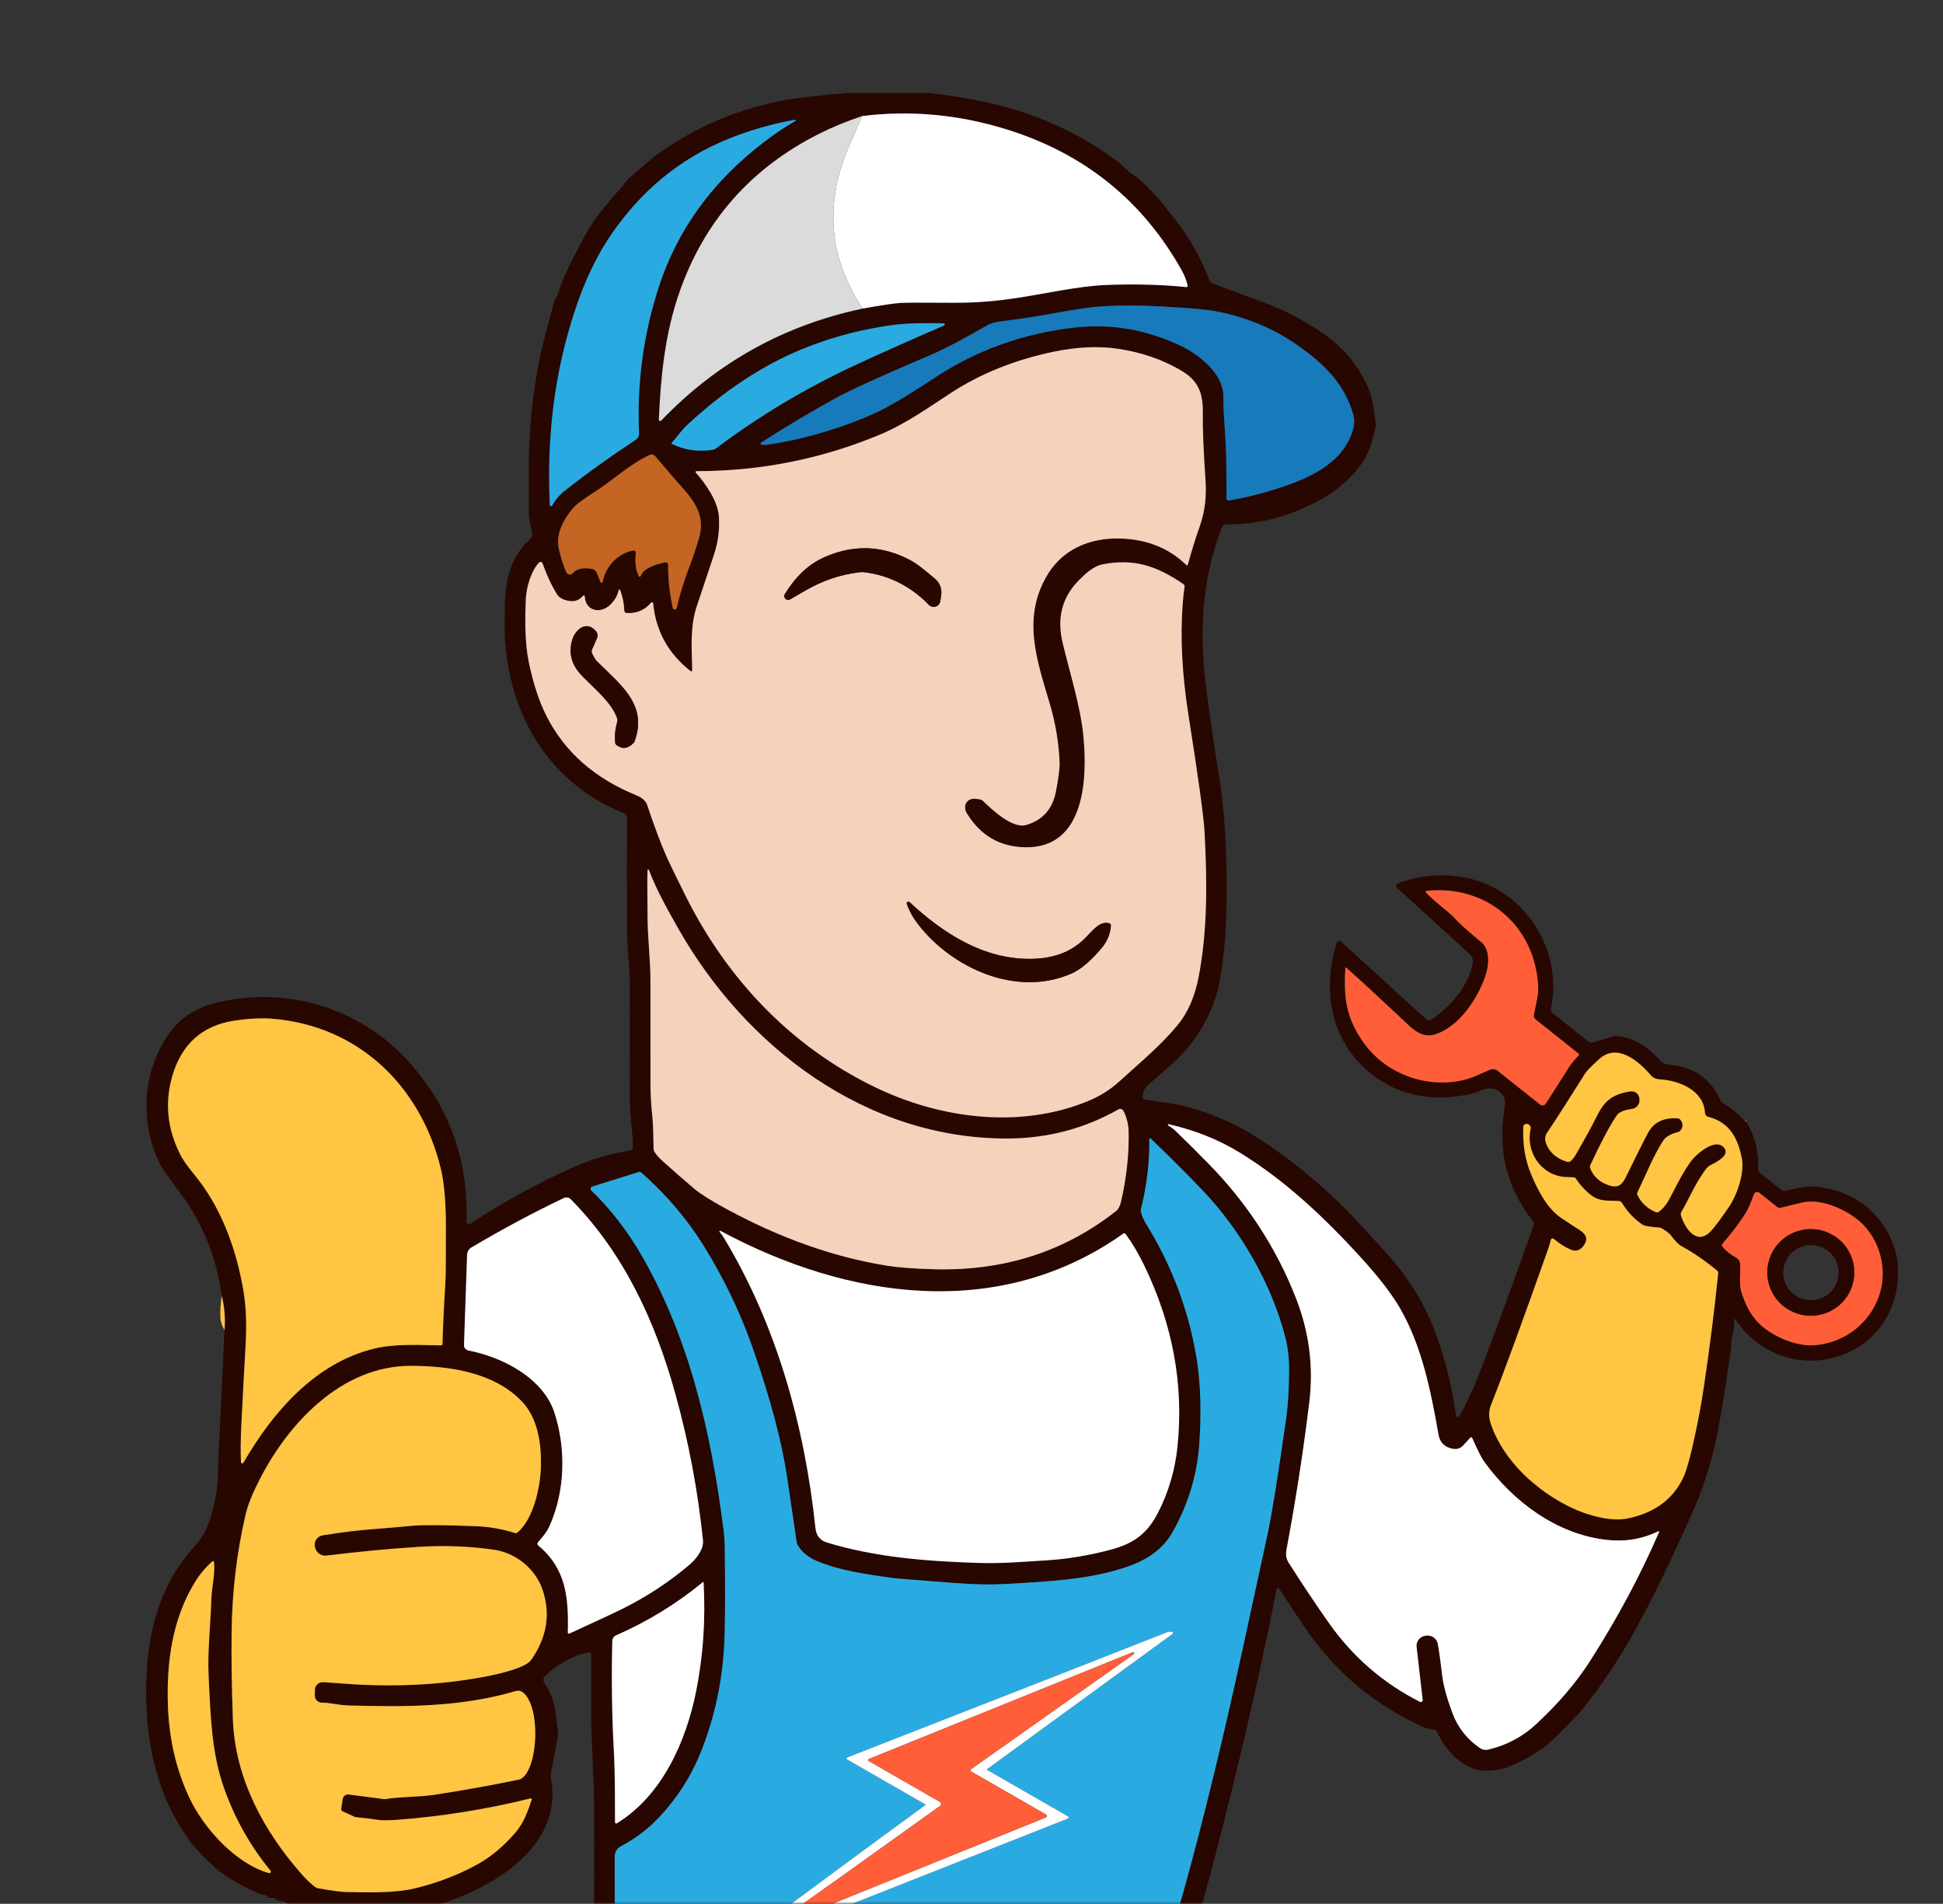 <svg width="398" height="390" viewBox="0 0 398 390" fill="none" xmlns="http://www.w3.org/2000/svg">
<rect x="0" y="0" width="398" height="390" fill="#333333" stroke="none"/>
<mask id="mask0_8295_42911" style="mask-type:alpha" maskUnits="userSpaceOnUse" x="0" y="0" width="398" height="390">
<rect width="397.256" height="390" fill="#D9D9D9"/>
</mask>
<g mask="url(#mask0_8295_42911)">
<path d="M190.405 19.047C193.822 19.458 197.214 19.993 200.579 20.65C210.957 22.675 220.294 26.736 228.588 32.831C229.914 33.799 230.887 35.022 231.908 35.663C233.733 36.807 235.174 38.525 236.913 40.214C237.12 40.411 237.564 40.958 238.245 41.853C238.784 42.555 239.366 43.285 239.99 44.044C243.412 48.223 245.982 52.669 247.701 57.38C247.76 57.543 247.854 57.692 247.975 57.815C248.097 57.938 248.244 58.033 248.406 58.094C250.729 58.966 254.149 60.226 258.665 61.876C263.105 63.498 267.286 65.686 271.211 68.442C275.593 71.516 278.723 75.467 280.6 80.296C281.03 81.409 281.449 83.715 281.859 87.212C281.579 88.394 281.279 89.55 280.959 90.679C279.669 95.272 275.668 99.181 271.794 101.583C265.926 105.22 258.422 107.58 251.38 107.392C251.135 107.385 250.894 107.454 250.69 107.59C250.486 107.725 250.33 107.921 250.243 108.149C245.944 119.313 245.615 130.459 247.263 142.501C248.159 149.044 248.877 153.913 249.416 157.108C251.173 167.51 251.453 177.597 251.179 188.071C251.076 192.017 250.498 197.245 249.854 200.887C248.753 207.132 245.025 213.607 240.161 217.873C237.181 220.487 235.519 221.953 235.174 222.272C234.387 223.006 234.013 223.839 234.049 224.771C234.054 224.894 234.102 225.012 234.184 225.103C234.266 225.195 234.378 225.255 234.499 225.273C237.552 225.751 240.604 225.987 243.286 226.744C248.394 228.176 252.998 230.185 257.096 232.77C264.065 237.168 270.601 242.509 276.702 248.794C277.663 249.786 280.105 252.438 284.03 256.751C288.53 261.701 291.874 267.141 294.063 273.071C296.058 278.484 297.445 284.102 298.223 289.923C298.23 289.981 298.251 290.036 298.285 290.084C298.318 290.133 298.363 290.172 298.415 290.199C298.466 290.227 298.524 290.241 298.583 290.241C298.642 290.242 298.7 290.228 298.752 290.201C298.926 290.112 299.068 289.961 299.178 289.747C300.655 286.831 301.811 284.543 303.027 281.354C306.615 271.979 310.334 261.822 314.186 250.881C314.22 250.783 314.228 250.678 314.211 250.576C314.194 250.473 314.152 250.377 314.089 250.294C308.741 243.505 306.761 235.871 308.147 227.391C308.37 226.044 308.33 225.14 308.026 224.68C306.621 222.544 305.089 222.635 302.565 223.676C301.535 224.099 300.023 224.42 298.028 224.638C291.534 225.356 285.892 223.859 281.105 220.148C272.494 213.468 270.761 202.872 273.819 193.063C273.845 192.983 273.891 192.91 273.951 192.852C274.012 192.793 274.087 192.751 274.168 192.729C274.249 192.706 274.334 192.705 274.416 192.724C274.497 192.744 274.573 192.783 274.634 192.839L292.227 208.869C292.333 208.966 292.469 209.027 292.613 209.04C292.757 209.053 292.901 209.018 293.024 208.941C296.922 206.515 301.045 201.783 301.683 197.106C301.724 196.809 301.693 196.506 301.591 196.224C301.49 195.942 301.321 195.688 301.099 195.484L286.146 181.863C286.079 181.801 286.029 181.724 286.001 181.638C285.972 181.553 285.966 181.461 285.982 181.373C285.999 181.285 286.037 181.202 286.095 181.133C286.152 181.064 286.226 181.011 286.31 180.979C291.99 178.747 299.178 178.704 304.815 181.252C314.399 185.59 319.847 196.295 317.701 206.527C317.66 206.716 317.674 206.913 317.741 207.096C317.808 207.279 317.924 207.44 318.078 207.562L325.405 213.401C325.529 213.498 325.675 213.563 325.831 213.592C325.987 213.62 326.147 213.611 326.299 213.564L330.349 212.294C330.562 212.226 330.788 212.201 331.012 212.221C334.935 212.566 337.604 214.539 340.11 217.298C340.532 217.76 341.116 218.046 341.745 218.097C346.947 218.512 350.51 220.981 352.436 225.503C352.511 225.683 352.644 225.833 352.813 225.927C354.552 226.923 356.091 228.184 357.429 229.709C357.522 229.676 357.625 229.709 357.739 229.805C359.498 232.795 360.297 236.016 360.135 239.469C360.127 239.621 360.156 239.772 360.218 239.91C360.281 240.048 360.375 240.168 360.493 240.262L364.872 243.753C365.001 243.853 365.151 243.924 365.311 243.959C365.471 243.995 365.636 243.995 365.796 243.959C368.435 243.342 370.217 242.809 372.923 243.203C378.903 244.062 383.431 247.039 386.508 252.134C386.934 252.836 387.346 253.741 387.743 254.851C388.217 256.174 388.495 257.112 388.576 257.665C389.616 264.684 387.013 271.685 381.09 275.666C376.31 278.886 370.15 279.588 364.933 277.712C360.964 276.284 357.818 273.807 355.495 270.281C355.476 270.254 355.449 270.234 355.417 270.223C355.386 270.213 355.353 270.212 355.322 270.222C355.291 270.231 355.264 270.251 355.246 270.277C355.228 270.303 355.219 270.334 355.221 270.366C355.274 271.483 355.185 272.429 354.954 273.204C354.528 274.62 354.668 275.824 354.437 277.415C353.61 283.035 352.835 287.867 352.114 291.914C350.995 298.142 349.28 303.883 346.969 309.135C342.441 319.422 338.338 327.857 334.661 334.44C331.523 340.064 328.11 345.189 324.42 349.816C322.803 351.849 320.978 353.483 319.391 355.141C318.118 356.468 316.718 357.646 315.189 358.675C312.903 360.216 310.519 361.416 308.038 362.275C305.159 362.981 302.8 362.88 300.959 361.973C297.809 360.412 295.687 357.64 294.282 354.645C294.241 354.556 294.179 354.48 294.1 354.423C294.021 354.365 293.929 354.329 293.832 354.318C292.872 354.205 292.213 354.072 291.856 353.919C281.656 349.441 273.39 342.494 267.057 333.079C264.965 329.969 263.265 327.397 261.955 325.364C261.93 325.324 261.893 325.293 261.85 325.275C261.807 325.256 261.759 325.251 261.713 325.259C261.666 325.267 261.624 325.289 261.59 325.322C261.556 325.355 261.533 325.397 261.523 325.443C257.514 345.802 252.538 366.945 246.594 388.87C246.481 389.289 245.496 392.484 243.639 398.455C243.035 400.395 241.622 403.695 239.4 408.354C238.837 408.62 238.166 408.897 237.388 409.183C224.305 413.951 210.854 417.257 197.033 419.101C192.699 419.682 185.7 420.261 176.035 420.838H168.525C159.789 420.422 153.199 419.974 148.755 419.494C140.092 418.562 131.051 416.557 121.634 413.479C121.143 411.583 120.987 409.661 121.165 407.713C121.51 403.929 121.686 400.236 121.694 396.633C121.727 384.156 121.725 375.029 121.688 369.252C121.658 363.728 121.105 357.307 121.105 351.601C121.109 346.696 121.105 342.464 121.092 338.906C121.092 338.838 121.076 338.77 121.047 338.708C121.017 338.647 120.974 338.592 120.92 338.55C120.866 338.507 120.804 338.476 120.737 338.46C120.67 338.445 120.6 338.444 120.533 338.458C117.31 339.18 114.361 340.788 111.685 343.281C111.477 343.475 111.346 343.736 111.316 344.018C111.286 344.299 111.359 344.581 111.521 344.812C113.734 347.965 113.795 350.337 114.324 355.202C114.336 355.306 114.332 355.412 114.312 355.516L112.816 363.395C112.776 363.619 112.778 363.851 112.822 364.079C114.738 373.718 108.395 381.028 100.313 385.639C93.494 389.535 86.311 391.637 78.762 391.944C78.401 391.96 77.541 392.026 76.183 392.143C75.231 392.224 74.213 392.194 73.131 392.053C71.436 391.855 69.685 391.712 67.877 391.623C67.483 391.607 65.383 391.244 61.577 390.534C60.847 390.401 60.056 389.892 59.193 389.983C59.093 389.993 58.992 389.983 58.896 389.954C58.8 389.925 58.711 389.877 58.633 389.814C57.873 389.197 57.198 389.59 56.511 389.082C56.146 388.811 55.864 388.704 55.666 388.761C55.26 388.87 54.981 388.787 54.827 388.513C54.721 388.331 54.433 388.22 53.963 388.18C53.773 388.168 53.45 388.063 52.996 387.865C49.072 386.155 46.137 384.426 44.191 382.68C42.403 381.07 40.031 378.861 38.493 376.598C36.307 373.391 34.656 370.337 33.537 367.437C32.008 363.488 30.94 359.131 30.332 354.367C30.016 351.345 29.886 348.291 29.943 345.205C30.137 334.822 32.484 324.729 39.958 316.656C41.422 315.079 42.502 313.084 43.2 310.672C44.116 307.489 44.592 304.726 44.629 302.382C44.653 300.716 44.708 299.052 44.793 297.39C45.218 289.072 45.612 280.77 45.972 272.484C46.175 270.16 45.993 267.818 45.425 265.458C44.379 257.705 41.6 250.76 37.088 244.625C34.566 241.196 33.206 239.289 33.008 238.906C28.489 230.162 29.103 219.67 34.552 211.822C37.045 208.233 40.554 206.279 44.708 205.311C59.102 201.977 74.012 206.6 83.937 217.734C92.114 226.919 95.984 237.779 95.546 250.313C95.543 250.401 95.565 250.488 95.609 250.565C95.653 250.642 95.718 250.706 95.795 250.749C95.873 250.792 95.961 250.813 96.05 250.81C96.139 250.806 96.225 250.779 96.3 250.73C102.77 246.418 109.771 242.563 117.304 239.166C120.981 237.508 124.944 236.337 129.192 235.651C129.319 235.631 129.434 235.567 129.517 235.471C129.601 235.374 129.647 235.252 129.649 235.124C129.679 231.881 129.01 228.922 129.016 225.775C129.02 222.298 129.014 214.202 128.998 201.486C128.998 198.382 128.451 194.056 128.432 190.589C128.396 182.758 128.394 175.055 128.426 167.479C128.426 167.293 128.37 167.112 128.266 166.958C128.162 166.803 128.015 166.684 127.842 166.614C112.506 160.418 104.242 146.646 103.384 130.126C103.368 129.791 103.372 127.958 103.396 124.626C103.433 119.192 104.406 114.381 108.419 110.593C108.658 110.369 108.832 110.086 108.925 109.772C109.018 109.459 109.026 109.126 108.948 108.808C108.705 107.81 108.346 106.303 108.34 105.093C108.304 98.259 108.306 94.185 108.346 92.87C108.614 84.628 109.581 76.671 111.661 68.787C112.297 66.362 112.938 63.936 113.582 61.507C113.967 60.967 114.263 60.351 114.47 59.662C114.859 58.391 115.24 57.36 115.613 56.569C116.984 53.653 118.447 50.773 120.004 47.929C121.439 45.31 123.924 42.073 127.459 38.217C127.544 38.124 127.62 38.025 127.684 37.92C128.175 37.162 128.678 36.583 129.192 36.184C131.09 34.707 132.878 32.886 134.933 31.421C142.733 25.87 151.38 22.23 160.875 20.499C163.474 20.027 167.692 19.543 173.53 19.047H190.405ZM176.57 23.779C173.404 24.848 170.512 26.038 167.893 27.349C153.829 34.392 144.241 45.264 139.129 59.964C136.167 68.49 135.334 77.222 134.945 85.935C134.942 85.993 134.957 86.051 134.987 86.101C135.018 86.15 135.063 86.189 135.117 86.212C135.171 86.235 135.23 86.242 135.288 86.23C135.345 86.218 135.397 86.189 135.438 86.147C146.838 74.251 160.599 66.604 176.722 63.208C180.639 62.502 183.276 62.114 184.634 62.046C185.797 61.989 189.174 61.981 194.765 62.022C199.727 62.058 203.577 61.743 208.314 61.035C213.811 60.212 220.92 58.591 226.618 58.379C232.598 58.157 238.065 58.302 243.019 58.815C243.054 58.818 243.089 58.813 243.122 58.801C243.155 58.788 243.184 58.768 243.208 58.742C243.231 58.716 243.249 58.685 243.258 58.652C243.267 58.618 243.269 58.583 243.262 58.548C243.051 57.503 242.648 56.449 242.052 55.383C234.037 41.075 222.083 31.45 206.191 26.508C196.348 23.45 186.474 22.54 176.57 23.779ZM112.627 103.489C112.63 103.541 112.649 103.589 112.682 103.629C112.715 103.668 112.76 103.696 112.811 103.707C112.861 103.719 112.913 103.714 112.96 103.693C113.007 103.672 113.046 103.637 113.071 103.592C113.748 102.39 114.596 101.388 115.613 100.585C120.138 97.019 125.001 93.527 130.202 90.111C130.424 89.965 130.605 89.764 130.727 89.529C130.848 89.294 130.906 89.031 130.895 88.767C130.445 78.38 131.811 68.333 134.994 58.627C138.792 47.045 145.887 37.257 156.278 29.261C158.759 27.353 160.97 25.862 162.912 24.789C162.94 24.774 162.961 24.75 162.972 24.721C162.984 24.692 162.984 24.659 162.974 24.63C162.964 24.6 162.944 24.575 162.917 24.559C162.89 24.543 162.858 24.537 162.827 24.541C158.193 25.352 153.655 26.653 149.211 28.444C139.074 32.535 131.132 39.336 125.088 48.207C122.209 52.431 119.773 57.554 117.778 63.577C113.424 76.701 111.989 90.099 112.627 103.489ZM155.931 91.067C156.239 91.151 156.641 91.159 157.135 91.091C161.501 90.49 166.121 89.394 170.994 87.805C175.19 86.438 178.735 84.977 181.63 83.424C184.107 82.093 187.37 80.088 191.42 77.409C200.023 71.713 209.627 68.272 220.233 67.086C227.631 66.259 234.844 67.514 241.869 70.85C245.573 72.605 250.577 76.556 250.584 81.07C250.588 83.108 250.677 85.264 250.851 87.539C251.252 92.834 251.216 97.106 251.222 102.116C251.222 102.179 251.236 102.242 251.262 102.299C251.289 102.356 251.328 102.407 251.376 102.447C251.424 102.488 251.481 102.517 251.541 102.533C251.602 102.549 251.665 102.551 251.727 102.539C256.129 101.769 260.453 100.597 264.698 99.024C269.69 97.172 274.805 94.256 276.775 89.118C277.383 87.537 277.537 86.202 277.237 85.112C275.498 78.71 271.259 74.547 265.653 70.644C260.78 67.252 255.268 64.964 249.118 63.782C247.723 63.516 245.597 63.282 242.739 63.081C236.536 62.645 230.461 62.36 224.648 62.838C222.868 62.988 220.123 63.403 216.414 64.085C213.294 64.654 209.335 65.319 205.486 65.767C204.014 65.937 202.954 66.211 202.306 66.59C197.279 69.499 193.437 71.518 190.782 72.647C180.655 76.96 174.144 79.916 171.249 81.518C165.444 84.733 160.318 87.795 155.87 90.704C155.838 90.724 155.813 90.754 155.797 90.789C155.782 90.824 155.777 90.863 155.783 90.901C155.79 90.939 155.807 90.975 155.833 91.004C155.859 91.034 155.893 91.055 155.931 91.067ZM193.287 66.227C189.864 66.173 185.899 66.124 182.189 66.675C173.36 67.986 165.322 70.582 158.078 74.463C152.179 77.625 146.455 81.778 140.905 86.922C139.579 88.144 138.703 89.481 137.627 90.679C137.607 90.7 137.593 90.725 137.586 90.753C137.578 90.78 137.577 90.809 137.583 90.838C137.589 90.866 137.602 90.892 137.62 90.915C137.638 90.938 137.661 90.957 137.688 90.97C140.307 92.233 143.096 92.616 146.055 92.12C146.271 92.084 146.476 91.997 146.651 91.865C155.497 85.201 165.063 79.485 175.348 74.717C180.683 72.24 186.693 69.561 193.379 66.681C193.429 66.66 193.471 66.622 193.497 66.574C193.522 66.526 193.531 66.47 193.52 66.417C193.509 66.363 193.48 66.315 193.438 66.281C193.395 66.246 193.342 66.227 193.287 66.227ZM142.522 96.821C144.474 98.987 147.01 102.612 147.247 105.734C147.446 108.393 147.109 111.037 146.238 113.667C145.305 116.475 144.132 119.991 142.717 124.214C141.318 128.384 141.689 132.849 141.792 137.309C141.792 137.348 141.781 137.387 141.761 137.42C141.74 137.454 141.71 137.481 141.675 137.498C141.639 137.516 141.6 137.523 141.561 137.52C141.521 137.516 141.484 137.502 141.452 137.478C136.883 133.892 134.329 129.263 133.79 123.591C133.786 123.543 133.768 123.497 133.737 123.459C133.707 123.421 133.666 123.393 133.619 123.379C133.573 123.365 133.523 123.364 133.476 123.379C133.43 123.393 133.389 123.42 133.358 123.458C132.085 124.983 130.417 125.691 128.353 125.582C128.227 125.576 128.107 125.523 128.018 125.433C127.929 125.343 127.877 125.224 127.873 125.098C127.824 123.597 127.538 122.179 127.015 120.844C127.003 120.814 126.981 120.788 126.952 120.771C126.924 120.754 126.891 120.746 126.859 120.748C126.826 120.751 126.796 120.764 126.773 120.786C126.75 120.808 126.734 120.836 126.73 120.868C126.519 121.949 125.947 122.95 125.015 123.869C123.038 125.818 119.925 125.237 119.773 122.151C119.771 122.113 119.757 122.077 119.734 122.047C119.711 122.016 119.679 121.994 119.643 121.982C119.607 121.97 119.568 121.97 119.531 121.98C119.495 121.991 119.462 122.013 119.438 122.042C118.684 122.938 117.738 123.293 116.598 123.107C115.37 122.905 114.541 122.46 114.111 121.77C112.988 119.975 111.993 117.845 111.125 115.38C111.101 115.312 111.059 115.251 111.004 115.203C110.948 115.156 110.882 115.123 110.811 115.109C110.739 115.094 110.665 115.098 110.596 115.12C110.526 115.142 110.464 115.182 110.414 115.235C108.748 117.02 107.811 120.384 107.708 122.677C107.538 126.465 107.459 131.476 108.304 135.584C109.216 140.018 110.436 143.735 111.965 146.736C115.698 154.07 121.834 159.468 130.372 162.929C131.556 163.409 132.292 164.079 132.58 164.938C133.962 169.109 135.284 172.637 136.544 175.521C136.966 176.477 138.217 179.055 140.297 183.255C148.828 200.47 161.945 214.321 179.137 222.665C192.57 229.188 208.861 231.312 222.841 225.57C225.27 224.569 227.386 223.25 229.19 221.612C234.116 217.141 237.6 214.297 241.127 210.097C243.276 207.531 244.744 204.199 245.53 200.101C247.391 190.365 247.263 180.284 246.728 170.299C246.574 167.399 245.465 159.377 243.402 146.234C242.133 138.126 241.748 130.665 242.246 123.851C242.344 122.496 242.475 121.282 242.642 120.209C242.658 120.105 242.645 119.999 242.603 119.903C242.561 119.806 242.492 119.724 242.404 119.664C236.974 115.93 232.273 114.369 225.876 115.604C223.906 115.985 222.13 117.697 220.865 118.998C217.521 122.435 216.456 126.675 217.673 131.718C219.266 138.325 221.358 144.855 221.929 150.894C222.732 159.292 222.343 173.912 209.858 173.567C204.689 173.422 200.745 171.088 198.024 166.566C197.185 165.168 197.927 163.522 199.709 163.637C200.548 163.694 201.063 163.813 201.254 163.994C203.242 165.888 207.359 169.833 210.217 168.998C213.57 168.014 215.591 165.745 216.28 162.191C216.839 159.315 217.093 157.283 217.04 156.097C216.866 152.076 216.195 148.094 215.027 144.153C212.431 135.36 209.348 126.786 214.352 118.091C217.867 111.991 224.301 109.71 231.312 110.436C235.979 110.924 239.877 112.697 243.006 115.755C243.029 115.777 243.058 115.793 243.089 115.801C243.12 115.809 243.152 115.808 243.183 115.8C243.214 115.791 243.242 115.775 243.264 115.752C243.287 115.729 243.303 115.701 243.311 115.67C244.154 112.625 244.936 110.101 245.658 108.1C246.892 104.675 247.136 101.505 246.935 98.461C246.509 92.112 246.323 87.505 246.375 84.64C246.454 80.308 245.342 77.894 241.863 75.86C238.056 73.638 233.794 72.171 229.075 71.461C225.004 70.852 220.529 71.062 215.648 72.091C207.77 73.757 200.797 76.568 194.729 80.526C190.654 83.182 185.607 86.782 180.401 88.967C168.41 94.001 155.83 96.519 142.662 96.519C142.627 96.518 142.592 96.528 142.561 96.546C142.531 96.565 142.507 96.592 142.492 96.624C142.478 96.656 142.472 96.692 142.478 96.727C142.483 96.762 142.499 96.795 142.522 96.821ZM123.428 119.228C123.993 116.185 126.474 113.347 129.679 112.784C129.753 112.771 129.829 112.776 129.901 112.798C129.973 112.82 130.039 112.858 130.094 112.911C130.148 112.963 130.189 113.028 130.215 113.099C130.24 113.171 130.248 113.247 130.238 113.322C130.003 115.089 130.198 116.653 130.822 118.012C130.84 118.054 130.87 118.089 130.908 118.114C130.946 118.138 130.991 118.15 131.036 118.149C131.082 118.148 131.125 118.133 131.162 118.106C131.199 118.08 131.227 118.043 131.242 118C131.935 116.227 134.586 115.573 136.192 115.21C136.274 115.192 136.359 115.192 136.441 115.212C136.523 115.231 136.599 115.269 136.664 115.322C136.729 115.375 136.782 115.442 136.817 115.518C136.852 115.594 136.869 115.677 136.867 115.761C136.806 118.379 137.12 121.306 137.809 124.541C137.828 124.633 137.879 124.716 137.952 124.776C138.025 124.836 138.117 124.869 138.211 124.87C138.306 124.87 138.398 124.839 138.472 124.78C138.546 124.721 138.598 124.639 138.618 124.547C139.242 121.723 140.264 118.488 141.683 114.841C142.273 113.335 142.705 111.664 143.088 110.515C144.675 105.747 142.23 102.515 139.026 99.072C138.726 98.749 137.106 96.862 134.167 93.408C134.042 93.262 133.873 93.159 133.685 93.117C133.498 93.074 133.302 93.094 133.127 93.172C129.028 95.012 125.203 98.643 121.743 100.815C119.436 102.259 117.942 103.393 117.261 104.216C115.34 106.545 113.752 109.516 114.507 112.596C115.009 114.65 115.51 116.197 116.009 117.238C116.067 117.358 116.154 117.462 116.263 117.54C116.371 117.618 116.498 117.668 116.631 117.685C116.764 117.702 116.899 117.685 117.024 117.636C117.149 117.588 117.26 117.509 117.346 117.407C118.096 116.511 119.39 116.221 121.226 116.536C121.446 116.573 121.652 116.665 121.825 116.804C121.999 116.943 122.134 117.123 122.217 117.328L123.014 119.271C123.033 119.312 123.064 119.347 123.104 119.37C123.144 119.393 123.19 119.403 123.236 119.398C123.282 119.393 123.325 119.375 123.359 119.344C123.394 119.314 123.418 119.273 123.428 119.228ZM132.64 178.238C132.571 179.275 132.574 182.654 132.646 188.374C132.695 192.416 133.267 197.105 133.236 201.184C133.228 202.144 133.23 209.052 133.242 221.909C133.242 224.14 133.362 226.35 133.601 228.541C133.851 230.858 133.808 233.436 133.875 235.324C133.883 235.573 133.958 235.816 134.094 236.026C134.463 236.595 135.024 237.22 135.778 237.902C138.146 240.028 140.305 241.914 142.255 243.56C143.463 244.58 145.656 245.954 148.834 247.68C159.853 253.659 170.775 257.521 181.599 259.268C183.963 259.651 187.202 259.899 191.317 260.012C205.616 260.4 218.05 256.42 228.619 248.074C229.081 247.711 229.419 247.063 229.634 246.131C230.781 241.141 231.296 236.296 231.179 231.597C231.148 230.423 230.71 228.541 230.072 227.5C229.976 227.344 229.823 227.231 229.645 227.184C229.467 227.138 229.278 227.162 229.117 227.252C222.132 231.213 214.551 233.206 206.374 233.23C177.355 233.315 152.738 214.49 138.977 190.298C136.611 186.141 134.349 182.063 132.914 178.196C132.904 178.164 132.883 178.136 132.855 178.119C132.826 178.101 132.792 178.094 132.759 178.099C132.725 178.104 132.695 178.121 132.673 178.147C132.652 178.172 132.64 178.205 132.64 178.238ZM275.571 198.255C275.315 202.957 275.443 206.727 277.657 210.914C280.199 215.723 283.965 218.98 288.955 220.687C293.261 222.157 298.29 222.133 302.218 220.438C302.555 220.297 303.536 219.87 305.161 219.156C305.425 219.039 305.716 218.997 306.002 219.034C306.289 219.072 306.56 219.187 306.785 219.367L315.469 226.278C315.556 226.347 315.657 226.397 315.765 226.425C315.873 226.453 315.986 226.458 316.096 226.439C316.206 226.421 316.311 226.38 316.404 226.319C316.497 226.258 316.576 226.178 316.637 226.084C318.112 223.752 319.71 221.245 321.428 218.563C321.87 217.869 322.507 217.096 323.338 216.245C323.367 216.216 323.39 216.182 323.405 216.144C323.419 216.106 323.426 216.065 323.423 216.024C323.421 215.983 323.41 215.942 323.391 215.905C323.372 215.868 323.346 215.836 323.314 215.809L314.526 208.814C314.396 208.71 314.296 208.573 314.237 208.419C314.178 208.265 314.162 208.098 314.192 207.937C314.636 205.45 315.177 203.804 315.068 201.898C314.35 189.62 304.486 181.173 292.184 182.504C292.15 182.509 292.117 182.523 292.09 182.544C292.063 182.566 292.042 182.594 292.03 182.626C292.018 182.658 292.015 182.693 292.022 182.726C292.029 182.759 292.045 182.789 292.069 182.813C294.027 184.937 296.593 186.546 298.241 188.392C298.963 189.199 300.71 190.754 303.483 193.057C305.149 194.443 305.016 197.432 304.432 199.381C303.021 204.101 298.947 210.454 293.82 211.931C291.096 212.711 289.223 210.672 287.35 208.905C282.307 204.161 278.431 200.591 275.723 198.195C275.71 198.183 275.695 198.176 275.678 198.173C275.661 198.17 275.644 198.172 275.628 198.178C275.612 198.184 275.598 198.195 275.588 198.208C275.578 198.222 275.572 198.238 275.571 198.255ZM49.353 299.532C49.356 299.589 49.378 299.644 49.415 299.687C49.452 299.731 49.502 299.762 49.559 299.775C49.615 299.787 49.675 299.782 49.729 299.759C49.783 299.736 49.828 299.697 49.858 299.647C55.781 289.378 64.489 279.231 76.603 276.278C80.89 275.231 86.065 275.533 90.377 275.612C90.445 275.612 90.511 275.585 90.559 275.538C90.608 275.49 90.637 275.426 90.638 275.358C90.699 272.357 90.892 268.232 91.216 262.983C91.309 261.451 91.348 257.497 91.331 251.123C91.319 246.093 90.969 242.168 90.279 239.348C86.15 222.496 73.471 210.115 55.745 208.687C53.507 208.51 50.884 208.649 47.876 209.105C41.29 210.109 37.094 214.073 35.258 220.535C33.713 225.989 34.276 231.334 36.948 236.571C37.891 238.416 39.733 240.504 40.737 241.817C45.681 248.267 48.581 256.636 49.895 264.647C50.41 267.766 50.543 271.457 50.296 275.721C49.988 281.086 49.7 286.472 49.433 291.877C49.283 294.979 49.256 297.531 49.353 299.532ZM335.391 244.752C336.141 246.381 337.404 247.569 339.179 248.316C339.281 248.358 339.392 248.373 339.501 248.359C339.61 248.345 339.713 248.303 339.799 248.237C340.924 247.366 341.539 246.458 342.202 245.151C344.204 241.19 345.727 238.608 346.768 237.406C347.93 236.056 351.275 233.303 352.989 234.943C354.704 236.589 351.463 238.114 350.259 238.755C349.986 238.903 349.744 239.107 349.547 239.354C347.297 242.228 345.789 245.992 344.439 248.189C344.361 248.318 344.311 248.462 344.293 248.611C344.276 248.76 344.29 248.911 344.336 249.054C345.151 251.638 347.529 255.238 350.423 252.231C351.104 251.525 352.337 249.879 354.121 247.293C355.738 244.951 357.398 240.365 356.778 237.242C355.939 233.049 354.242 229.902 349.918 228.789C349.731 228.739 349.564 228.632 349.441 228.482C349.319 228.332 349.248 228.147 349.237 227.954C348.976 223.295 343.837 221.292 339.842 221.104C339.529 221.089 339.221 221.011 338.938 220.875C338.655 220.738 338.402 220.547 338.194 220.311C335.658 217.407 331.292 213.492 327.461 217.05C325.888 218.51 324.99 219.42 324.767 219.779C321.487 225.015 318.864 229.104 316.898 232.044C316.444 232.722 316.389 233.493 316.734 234.356C317.431 236.107 318.834 237.319 320.942 237.993C321.083 238.037 321.234 238.044 321.378 238.015C321.523 237.985 321.658 237.919 321.769 237.823C322.126 237.512 322.462 237.085 322.778 236.54C324.765 233.079 326.194 230.465 327.066 228.698C328.708 225.352 330.404 224.142 333.962 223.579C334.176 223.546 334.394 223.556 334.604 223.609C334.814 223.662 335.011 223.757 335.182 223.887C335.354 224.018 335.497 224.182 335.603 224.369C335.709 224.557 335.775 224.763 335.798 224.977L335.822 225.201C335.871 225.669 335.733 226.137 335.439 226.506C335.144 226.875 334.717 227.114 334.247 227.173C332.638 227.383 331.6 227.837 331.134 228.535C329.638 230.778 327.842 234.162 325.746 238.688C325.7 238.788 325.675 238.896 325.672 239.006C325.668 239.117 325.688 239.227 325.728 239.33C326.401 241.02 327.666 242.178 329.522 242.803C331.432 243.451 332.247 242.755 333.086 241.03C335.097 236.899 336.595 233.91 337.58 232.062C338.719 229.916 340.736 228.928 343.631 229.097C343.741 229.103 343.849 229.132 343.947 229.182C344.044 229.232 344.129 229.302 344.196 229.388C344.772 230.106 344.784 230.832 344.233 231.566C344.107 231.735 343.926 231.854 343.722 231.905C342.197 232.284 341.17 232.891 340.639 233.727C338.547 237.006 337.148 240.673 335.397 244.274C335.361 244.347 335.341 244.428 335.34 244.511C335.339 244.593 335.356 244.676 335.391 244.752ZM239.285 230.556C239.832 230.87 240.335 231.246 240.793 231.681C242.727 233.525 245.007 235.79 247.634 238.477C255.515 246.541 261.461 255.702 265.47 265.961C268.162 272.855 269.072 279.922 268.201 287.164C267.001 297.091 265.436 307.209 263.506 317.516C263.323 318.492 263.473 319.359 263.956 320.118C266.684 324.41 269.394 328.474 272.086 332.311C277.032 339.366 283.288 344.804 290.853 348.624C290.915 348.655 290.985 348.668 291.054 348.663C291.123 348.658 291.19 348.634 291.247 348.595C291.304 348.555 291.35 348.501 291.379 348.438C291.408 348.375 291.419 348.306 291.412 348.237L290.172 337.369C290.111 336.838 290.259 336.305 290.583 335.881C290.907 335.457 291.383 335.175 291.911 335.094L292.075 335.07C292.621 334.978 293.181 335.102 293.636 335.417C294.091 335.731 294.404 336.211 294.507 336.752C294.783 338.22 295.087 340.391 295.42 343.263C295.651 345.264 296.356 347.842 297.536 350.996C298.626 353.917 300.501 356.289 303.161 358.112C303.396 358.274 303.664 358.385 303.947 358.439C304.23 358.492 304.521 358.486 304.803 358.421C308.561 357.549 311.839 355.817 314.636 353.223C319.156 349.04 322.833 344.737 325.667 340.316C331.245 331.623 335.968 322.802 339.836 313.855C339.847 313.831 339.849 313.804 339.844 313.778C339.839 313.752 339.825 313.729 339.806 313.711C339.787 313.693 339.762 313.681 339.736 313.678C339.71 313.674 339.683 313.679 339.66 313.691C336.347 315.297 332.804 315.88 329.03 315.44C318.874 314.26 310.087 307.713 304.097 299.544C303.501 298.729 302.652 297.065 301.549 294.552C301.535 294.519 301.512 294.491 301.484 294.469C301.455 294.447 301.422 294.432 301.386 294.426C301.351 294.42 301.314 294.423 301.28 294.434C301.246 294.446 301.215 294.465 301.19 294.491L299.676 296.131C299.435 296.395 299.132 296.596 298.793 296.714C298.455 296.832 298.091 296.865 297.736 296.809C295.985 296.531 294.963 295.572 294.672 293.935C293.054 284.731 291.193 275.642 286.784 268.018C285.078 265.069 282.388 261.582 278.715 257.556C271.393 249.52 263.348 241.895 254.025 236.159C249.361 233.297 244.508 231.482 239.388 230.29C239.355 230.283 239.32 230.289 239.29 230.306C239.261 230.322 239.238 230.348 239.226 230.38C239.213 230.412 239.213 230.446 239.223 230.479C239.234 230.511 239.256 230.538 239.285 230.556ZM317.652 253.992C317.518 254.593 317.348 255.188 317.141 255.777C311.753 271.017 307.839 281.699 305.399 287.823C304.912 289.037 304.902 290.326 305.368 291.69C307.989 299.338 314.745 305.395 321.757 308.802C324.791 310.273 329.705 311.749 333.116 311.108C338.674 310.055 342.55 307.285 344.743 302.799C345.437 301.375 346.28 298.318 347.273 293.626C347.991 290.25 348.562 287.121 348.988 284.241C350.196 276.149 351.181 268.349 351.943 260.841C351.955 260.733 351.939 260.624 351.897 260.524C351.856 260.423 351.79 260.335 351.706 260.267C349.274 258.266 346.833 256.592 344.385 255.244C343.772 254.909 343.057 254.173 342.238 253.035C342.023 252.741 341.437 252.289 340.481 251.68C340.265 251.545 340.02 251.466 339.769 251.45C337.941 251.329 336.826 251.133 336.424 250.863C334.742 249.734 333.358 248.265 332.271 246.458C332.191 246.324 332.078 246.213 331.943 246.135C331.808 246.057 331.655 246.014 331.499 246.01C328.756 245.925 327.291 246.161 325.272 244.304C324.141 243.263 323.324 242.319 322.821 241.472C322.767 241.383 322.692 241.309 322.603 241.256C322.514 241.203 322.413 241.173 322.31 241.169C321.159 241.125 320.573 241.103 320.553 241.103C315.578 240.74 312.477 235.893 313.517 231.252C313.563 231.043 313.527 230.824 313.415 230.64C313.303 230.457 313.124 230.323 312.915 230.265L312.842 230.247C312.749 230.222 312.651 230.217 312.556 230.234C312.461 230.252 312.371 230.29 312.293 230.346C312.215 230.402 312.15 230.476 312.104 230.56C312.058 230.644 312.032 230.738 312.027 230.834C311.857 234.437 312.412 237.734 313.693 240.728C315.08 243.983 316.947 247.59 319.762 249.484C321.745 250.815 322.981 251.63 323.472 251.928C324.761 252.715 325.345 253.653 324.542 254.929C323.916 255.94 323.034 256.539 321.751 255.994C320.579 255.494 319.414 254.758 318.254 253.786C318.205 253.745 318.146 253.717 318.083 253.705C318.02 253.693 317.955 253.698 317.894 253.719C317.834 253.74 317.78 253.776 317.737 253.823C317.695 253.871 317.665 253.929 317.652 253.992ZM235.417 233.388C235.466 238.164 234.89 242.94 233.69 247.717C233.635 247.934 233.641 248.163 233.708 248.376C233.964 249.219 234.31 249.994 234.748 250.7C239.929 259.095 243.349 268.089 245.007 277.681C246.035 283.612 246.053 290.213 245.633 295.974C245.179 302.235 243.371 308.179 240.209 313.806C238.008 317.715 234.45 319.821 230.151 321.201C222.787 323.561 215.173 323.954 206.149 324.474C203.076 324.656 199.585 324.595 195.677 324.293C187.719 323.684 183.533 323.351 183.12 323.294C177.148 322.453 172.016 321.763 167.248 319.748C165.602 319.055 164.351 318.042 163.496 316.711C163.324 316.444 163.21 316.142 163.161 315.827C162.894 313.976 162.249 309.599 161.228 302.697C160.129 295.286 157.766 286.403 154.137 276.048C151.599 268.807 148.253 261.844 144.097 255.159C140.676 249.665 136.435 244.689 131.376 240.231C131.298 240.161 131.203 240.113 131.099 240.09C130.996 240.068 130.888 240.073 130.786 240.104L121.287 243.088C121.209 243.111 121.139 243.155 121.083 243.214C121.027 243.273 120.988 243.345 120.969 243.424C120.95 243.503 120.952 243.585 120.974 243.663C120.997 243.741 121.04 243.812 121.098 243.868C124.978 247.559 128.578 252.285 131.29 256.963C141.093 273.851 145.642 293.136 148.202 313.431C148.356 314.641 148.441 315.956 148.457 317.376C148.547 325.457 148.53 331.401 148.409 335.209C148.145 343.797 146.451 351.882 143.325 359.462C141.468 363.972 138.809 368.123 135.347 371.915C133.015 374.468 130.291 376.568 127.173 378.214C126.79 378.414 126.47 378.715 126.247 379.085C126.024 379.454 125.907 379.877 125.909 380.308C125.933 392.394 125.925 399.748 125.884 402.37C125.854 404.76 125.434 407.096 125.288 409.062C125.276 409.229 125.311 409.395 125.389 409.542C125.468 409.689 125.587 409.81 125.732 409.891C126.324 410.226 127.054 410.537 127.921 410.823C134.797 413.086 142.242 414.7 150.257 415.664C154.632 416.192 159.266 416.499 164.159 416.584C170.974 416.705 175.62 416.707 178.097 416.59C196.928 415.702 215.481 412.187 233.757 406.043C235.77 405.365 236.36 404.724 237.15 402.902C240.148 395.956 242.143 388.646 244.302 380.544C247.748 367.618 251.232 353.029 254.755 336.776C257.982 321.891 259.626 314.305 259.687 314.018C260.514 310.149 261.744 302.491 263.378 291.042C263.808 288.021 264.031 284.594 264.047 280.761C264.055 278.289 263.814 276.088 263.323 274.16C260.465 262.917 254.032 251.958 246.406 243.935C243.398 240.768 239.838 237.208 235.727 233.255C235.701 233.229 235.669 233.212 235.633 233.206C235.597 233.199 235.561 233.203 235.527 233.217C235.494 233.232 235.466 233.256 235.446 233.286C235.427 233.316 235.417 233.352 235.417 233.388ZM352.807 255.365C353.496 256.228 354.423 256.981 355.586 257.622C355.835 257.759 356.045 257.958 356.196 258.198C356.347 258.438 356.435 258.713 356.45 258.996C356.529 260.63 356.2 263.08 356.675 264.623C357.497 267.326 358.669 269.452 360.189 271.001C362.671 273.537 367.608 275.83 371.5 275.582C378.117 275.164 383.699 270.584 385.262 264.169C386.539 258.941 384.569 252.842 380.105 249.538C377.21 247.39 372.808 245.575 369.275 246.313C368.553 246.466 367.047 246.833 364.756 247.414C364.63 247.446 364.497 247.448 364.368 247.421C364.24 247.394 364.119 247.338 364.014 247.257L360.354 244.334C360.269 244.268 360.169 244.222 360.063 244.2C359.958 244.179 359.848 244.182 359.744 244.209C359.64 244.237 359.544 244.288 359.464 244.359C359.384 244.43 359.322 244.519 359.283 244.618C358.602 246.349 358.219 247.517 357.374 248.812C356.036 250.857 354.518 252.842 352.819 254.766C352.747 254.85 352.707 254.955 352.704 255.065C352.702 255.174 352.738 255.28 352.807 255.365ZM116.605 334.646C122.479 331.964 126.192 330.231 127.745 329.448C132.76 326.911 137.272 323.924 141.282 320.487C142.674 319.295 144.176 317.328 143.994 315.555C142.952 305.361 141.055 295.314 138.302 285.415C134.149 270.487 127.757 256.69 116.927 245.683C116.741 245.495 116.5 245.368 116.238 245.323C115.976 245.277 115.707 245.314 115.467 245.429C109.224 248.41 102.928 251.779 96.579 255.535C96.313 255.69 96.09 255.91 95.932 256.175C95.774 256.439 95.685 256.739 95.673 257.047L95.041 275.545C95.032 275.805 95.117 276.059 95.281 276.262C95.445 276.465 95.677 276.604 95.935 276.653C102.983 278.002 111.302 282.341 113.588 289.457C115.954 296.785 115.777 305.48 112.536 312.657C111.971 313.897 111.162 314.817 110.213 315.912C110.17 315.962 110.137 316.02 110.117 316.082C110.097 316.145 110.089 316.211 110.095 316.277C110.1 316.343 110.119 316.407 110.15 316.466C110.181 316.525 110.223 316.577 110.274 316.62C116.021 321.425 116.477 327.349 116.307 334.453C116.307 334.488 116.315 334.522 116.332 334.553C116.349 334.584 116.373 334.61 116.403 334.629C116.433 334.649 116.466 334.66 116.502 334.663C116.537 334.666 116.572 334.66 116.605 334.646ZM147.588 252.152C147.558 252.133 147.522 252.126 147.486 252.132C147.451 252.138 147.42 252.156 147.397 252.184C147.375 252.211 147.363 252.246 147.365 252.281C147.366 252.317 147.381 252.35 147.405 252.376C147.742 252.755 148.032 253.15 148.275 253.562C159.087 271.473 164.828 292.137 167.035 313.038C167.201 314.587 168 315.577 169.431 316.009C179.526 319.047 189.724 319.809 200.238 320.166C205.03 320.323 208.849 319.984 214.443 319.634C218.729 319.363 223.095 318.635 227.542 317.449C232.261 316.184 234.985 314.145 237.138 309.994C239.335 305.762 240.686 301.214 241.188 296.349C242.502 283.654 240.215 271.249 234.329 259.135C233.149 256.702 231.886 254.579 230.54 252.763C230.492 252.698 230.42 252.655 230.34 252.643C230.259 252.63 230.176 252.65 230.108 252.697C204.781 270.68 173.816 266.245 147.588 252.152ZM108.693 368.405C99.608 370.652 90.442 372.118 81.194 372.804C79.5 372.929 78.186 372.921 77.254 372.78C76.046 372.598 74.602 372.425 72.924 372.26C72.823 372.252 72.724 372.225 72.632 372.181L70.175 371.062C70.074 371.014 69.991 370.936 69.938 370.838C69.885 370.739 69.866 370.627 69.883 370.517L70.181 368.55C70.225 368.262 70.381 368.002 70.615 367.827C70.849 367.651 71.143 367.574 71.434 367.612L78.622 368.55C78.783 368.57 78.945 368.566 79.102 368.538C81.748 368.042 85.798 368.163 89.124 367.649C95.493 366.66 101.236 365.622 106.352 364.532C106.568 364.485 106.774 364.39 106.954 364.254C110.311 361.634 110.7 349.477 107.088 346.676C106.888 346.522 106.654 346.418 106.406 346.371C106.158 346.325 105.901 346.338 105.659 346.409C94.579 349.701 83.098 349.701 71.355 349.368C69.476 349.314 67.463 348.788 65.937 348.794C65.743 348.794 65.552 348.757 65.373 348.683C65.194 348.609 65.032 348.501 64.896 348.364C64.76 348.227 64.653 348.064 64.581 347.885C64.509 347.707 64.474 347.516 64.477 347.323L64.496 346.173C64.498 345.956 64.546 345.741 64.635 345.542C64.724 345.343 64.853 345.164 65.015 345.017C65.176 344.87 65.366 344.757 65.572 344.685C65.779 344.613 65.998 344.585 66.216 344.6C70.331 344.891 72.454 345.04 72.583 345.048C82.402 345.605 91.603 345.022 100.186 343.299C101.979 342.942 107.623 341.708 108.772 340.068C112.015 335.449 112.808 330.667 111.15 325.721C109.69 321.37 105.646 318.115 101.213 317.473C96.142 316.735 90.908 316.541 85.512 316.892C79.548 317.28 73.34 317.871 66.885 318.665C66.36 318.73 65.829 318.598 65.394 318.295C64.96 317.992 64.653 317.54 64.532 317.026L64.496 316.868C64.436 316.61 64.43 316.342 64.478 316.081C64.526 315.82 64.628 315.572 64.777 315.351C64.926 315.131 65.118 314.944 65.343 314.801C65.568 314.658 65.819 314.562 66.083 314.52C69.772 313.931 72.908 313.534 75.49 313.328C79.942 312.969 82.925 312.713 84.442 312.56C86.371 312.366 90.632 312.392 97.224 312.638C100.216 312.751 102.959 313.221 105.452 314.048C105.543 314.078 105.64 314.083 105.735 314.064C105.83 314.045 105.919 314.002 105.993 313.939C109.423 311.011 110.761 304.228 110.803 299.949C110.846 295.369 110.055 290.479 106.99 287.194C101.335 281.125 91.952 279.775 83.986 279.799C69.895 279.854 58.992 291.599 53.087 303.241C51.672 306.021 50.748 308.336 50.314 310.188C48.51 317.901 47.551 325.888 47.438 334.15C47.361 339.652 47.448 345.704 47.7 352.303C48.156 364.369 54.085 375.321 62.069 384.253C62.892 385.173 63.731 385.951 64.587 386.589C64.747 386.708 64.934 386.789 65.134 386.825C67.948 387.313 69.825 387.565 70.765 387.581C74.803 387.654 80.841 387.896 85.305 386.764C90.032 385.57 94.293 383.898 98.088 381.748C100.662 380.291 103.133 378.208 105.5 375.497C107.227 373.524 108.127 371.049 108.906 368.629C108.916 368.599 108.917 368.567 108.91 368.536C108.903 368.505 108.888 368.477 108.866 368.454C108.844 368.431 108.817 368.415 108.786 368.406C108.756 368.397 108.724 368.397 108.693 368.405ZM55.1 383.714C55.163 383.732 55.229 383.729 55.289 383.706C55.35 383.683 55.402 383.642 55.437 383.588C55.472 383.534 55.489 383.47 55.486 383.406C55.482 383.341 55.458 383.28 55.416 383.23C51.156 378.01 47.939 372.246 45.766 365.936C43.358 358.929 43.114 351.523 42.725 343.148C42.506 338.362 43.127 332.74 43.285 327.778C43.364 325.116 44.093 322.465 43.844 319.972C43.841 319.935 43.827 319.9 43.805 319.871C43.782 319.841 43.752 319.819 43.716 319.806C43.681 319.793 43.642 319.789 43.605 319.796C43.567 319.803 43.532 319.82 43.504 319.845C42.17 321.015 41.024 322.363 40.068 323.887C35.27 331.53 34.011 340.721 34.424 350.052C34.716 356.575 36.151 362.61 38.73 368.157C41.697 374.559 48.356 381.832 55.1 383.714ZM125.976 373.325C125.976 373.366 125.988 373.407 126.009 373.442C126.03 373.478 126.061 373.507 126.097 373.528C126.133 373.548 126.174 373.558 126.216 373.558C126.258 373.557 126.299 373.546 126.334 373.524C135.572 367.861 140.522 356.842 142.595 346.422C144.034 339.217 144.541 331.79 144.115 324.142C144.116 324.128 144.112 324.114 144.104 324.102C144.096 324.09 144.085 324.081 144.072 324.075C144.06 324.069 144.045 324.067 144.031 324.069C144.017 324.072 144.004 324.078 143.994 324.087C138.582 328.541 132.646 332.179 126.188 335.003C125.963 335.103 125.771 335.264 125.634 335.467C125.497 335.671 125.422 335.909 125.416 336.153C125.23 343.878 125.331 351.301 125.72 358.421C126.024 364.018 125.939 369.476 125.976 373.325Z" fill="#280700"/>
<path d="M176.733 63.207C173.603 58.5 171.7 53.762 171.023 48.993C170.123 42.664 171.122 36.242 174.021 29.727C174.812 27.952 175.665 25.969 176.581 23.779C186.485 22.54 196.359 23.45 206.202 26.508C222.094 31.449 234.048 41.075 242.063 55.383C242.658 56.448 243.062 57.503 243.273 58.548C243.279 58.582 243.278 58.618 243.269 58.651C243.259 58.685 243.242 58.716 243.218 58.742C243.195 58.768 243.165 58.788 243.133 58.801C243.1 58.813 243.064 58.818 243.029 58.814C238.075 58.302 232.608 58.157 226.629 58.379C220.931 58.59 213.822 60.212 208.325 61.035C203.587 61.743 199.738 62.058 194.776 62.021C189.185 61.981 185.808 61.989 184.645 62.046C183.287 62.114 180.649 62.501 176.733 63.207Z" fill="white"/>
<path d="M176.583 23.779C175.666 25.97 174.813 27.953 174.023 29.727C171.124 36.242 170.125 42.665 171.025 48.994C171.702 53.762 173.605 58.5 176.735 63.208C160.612 66.605 146.85 74.251 135.45 86.148C135.41 86.19 135.357 86.219 135.3 86.23C135.243 86.242 135.183 86.236 135.129 86.213C135.076 86.19 135.03 86.151 135 86.101C134.969 86.052 134.954 85.994 134.957 85.936C135.347 77.222 136.18 68.491 139.141 59.965C144.253 45.265 153.841 34.393 167.905 27.349C170.524 26.038 173.416 24.848 176.583 23.779Z" fill="#DBDBDB"/>
<path d="M112.629 103.489C111.99 90.098 113.426 76.701 117.78 63.576C119.774 57.553 122.211 52.43 125.089 48.206C131.134 39.336 139.076 32.534 149.213 28.444C153.656 26.652 158.195 25.352 162.828 24.541C162.86 24.536 162.891 24.542 162.918 24.558C162.945 24.575 162.965 24.6 162.976 24.629C162.986 24.659 162.985 24.691 162.974 24.72C162.962 24.749 162.941 24.774 162.914 24.789C160.972 25.862 158.76 27.352 156.279 29.261C145.888 37.256 138.794 47.044 134.995 58.626C131.813 68.332 130.447 78.379 130.897 88.767C130.907 89.031 130.849 89.293 130.728 89.528C130.606 89.764 130.426 89.964 130.203 90.11C125.002 93.527 120.139 97.018 115.615 100.584C114.597 101.387 113.75 102.39 113.073 103.592C113.048 103.636 113.009 103.672 112.962 103.693C112.915 103.713 112.862 103.718 112.812 103.707C112.762 103.695 112.717 103.667 112.684 103.628C112.651 103.589 112.632 103.54 112.629 103.489Z" fill="#29ABE2"/>
<path d="M155.94 91.066C155.902 91.054 155.868 91.033 155.842 91.003C155.816 90.974 155.798 90.938 155.792 90.9C155.785 90.862 155.79 90.823 155.806 90.788C155.821 90.753 155.846 90.723 155.879 90.703C160.326 87.794 165.452 84.732 171.258 81.517C174.152 79.915 180.663 76.959 190.79 72.646C193.446 71.517 197.287 69.498 202.314 66.589C202.963 66.21 204.023 65.936 205.494 65.766C209.344 65.318 213.303 64.653 216.422 64.084C220.132 63.402 222.876 62.987 224.656 62.837C230.47 62.359 236.545 62.644 242.747 63.079C245.605 63.281 247.732 63.515 249.126 63.781C255.276 64.963 260.788 67.251 265.661 70.643C271.268 74.546 275.506 78.709 277.245 85.111C277.545 86.201 277.391 87.536 276.783 89.117C274.813 94.254 269.699 97.171 264.706 99.023C260.462 100.596 256.138 101.768 251.735 102.538C251.674 102.55 251.61 102.548 251.55 102.532C251.489 102.516 251.433 102.486 251.385 102.446C251.336 102.406 251.298 102.355 251.271 102.298C251.244 102.24 251.23 102.178 251.231 102.115C251.224 97.105 251.261 92.832 250.86 87.538C250.685 85.263 250.596 83.106 250.592 81.069C250.586 76.555 245.581 72.604 241.878 70.849C234.852 67.513 227.64 66.258 220.241 67.085C209.636 68.271 200.032 71.712 191.429 77.408C187.379 80.087 184.115 82.092 181.638 83.423C178.744 84.976 175.198 86.436 171.002 87.804C166.129 89.393 161.51 90.489 157.144 91.09C156.649 91.158 156.248 91.15 155.94 91.066Z" fill="#177ABB"/>
<path d="M193.286 66.228C193.341 66.228 193.394 66.247 193.436 66.281C193.479 66.316 193.508 66.364 193.519 66.417C193.529 66.471 193.521 66.526 193.495 66.575C193.47 66.623 193.428 66.66 193.377 66.681C186.692 69.562 180.682 72.24 175.347 74.717C165.062 79.486 155.496 85.202 146.65 91.866C146.474 91.997 146.27 92.084 146.054 92.12C143.095 92.616 140.305 92.233 137.686 90.971C137.66 90.958 137.637 90.939 137.619 90.916C137.6 90.893 137.588 90.866 137.582 90.838C137.576 90.81 137.577 90.781 137.585 90.753C137.592 90.726 137.606 90.701 137.626 90.68C138.702 89.482 139.578 88.145 140.903 86.922C146.453 81.779 152.178 77.626 158.076 74.463C165.321 70.582 173.358 67.987 182.188 66.675C185.897 66.125 189.862 66.173 193.286 66.228Z" fill="#29ABE2"/>
<path d="M142.525 96.82C142.502 96.794 142.486 96.761 142.481 96.726C142.476 96.691 142.481 96.655 142.496 96.623C142.511 96.591 142.535 96.564 142.565 96.545C142.595 96.526 142.63 96.517 142.665 96.517C155.833 96.517 168.413 94 180.405 88.966C185.61 86.781 190.657 83.181 194.732 80.524C200.801 76.567 207.774 73.755 215.651 72.089C220.532 71.061 225.008 70.851 229.078 71.46C233.797 72.17 238.06 73.636 241.866 75.859C245.345 77.892 246.458 80.307 246.379 84.639C246.326 87.503 246.512 92.11 246.938 98.46C247.139 101.503 246.896 104.674 245.661 108.099C244.939 110.1 244.157 112.623 243.314 115.669C243.306 115.7 243.29 115.728 243.267 115.751C243.245 115.774 243.217 115.79 243.186 115.799C243.155 115.807 243.123 115.808 243.092 115.8C243.061 115.792 243.033 115.776 243.01 115.754C239.88 112.696 235.982 110.923 231.316 110.435C224.304 109.709 217.87 111.99 214.356 118.089C209.351 126.785 212.434 135.359 215.031 144.151C216.198 148.093 216.869 152.074 217.043 156.096C217.096 157.282 216.843 159.313 216.283 162.19C215.594 165.744 213.573 168.013 210.22 168.997C207.362 169.832 203.245 165.887 201.257 163.993C201.066 163.811 200.551 163.692 199.712 163.636C197.93 163.521 197.189 165.167 198.028 166.565C200.748 171.087 204.693 173.42 209.862 173.566C222.346 173.911 222.735 159.291 221.933 150.892C221.361 144.853 219.269 138.324 217.676 131.716C216.46 126.674 217.524 122.434 220.868 118.997C222.133 117.696 223.909 115.984 225.879 115.602C232.277 114.368 236.977 115.929 242.408 119.663C242.495 119.722 242.564 119.805 242.606 119.902C242.648 119.998 242.662 120.104 242.645 120.207C242.479 121.28 242.347 122.495 242.25 123.85C241.751 130.664 242.136 138.125 243.405 146.233C245.469 159.376 246.577 167.398 246.731 170.298C247.266 180.282 247.394 190.363 245.533 200.1C244.747 204.198 243.279 207.53 241.131 210.096C237.604 214.295 234.119 217.139 229.193 221.611C227.389 223.249 225.273 224.568 222.845 225.568C208.864 231.311 192.573 229.187 179.14 222.664C161.949 214.32 148.832 200.469 140.3 183.253C138.22 179.054 136.969 176.476 136.548 175.52C135.287 172.636 133.965 169.108 132.583 164.937C132.295 164.078 131.559 163.408 130.375 162.928C121.838 159.467 115.702 154.069 111.968 146.735C110.44 143.734 109.219 140.016 108.307 135.583C107.462 131.474 107.541 126.464 107.711 122.676C107.815 120.383 108.751 117.018 110.417 115.233C110.467 115.18 110.53 115.141 110.599 115.119C110.669 115.097 110.742 115.093 110.814 115.108C110.885 115.122 110.952 115.155 111.007 115.202C111.062 115.25 111.104 115.31 111.129 115.379C111.996 117.843 112.992 119.973 114.115 121.768C114.544 122.458 115.373 122.904 116.602 123.106C117.741 123.291 118.688 122.936 119.442 122.041C119.466 122.011 119.498 121.99 119.535 121.979C119.571 121.969 119.61 121.969 119.646 121.981C119.683 121.993 119.714 122.015 119.738 122.045C119.761 122.075 119.774 122.112 119.776 122.15C119.928 125.236 123.042 125.817 125.018 123.868C125.95 122.948 126.522 121.948 126.733 120.867C126.738 120.835 126.753 120.806 126.776 120.785C126.8 120.763 126.83 120.75 126.862 120.747C126.894 120.744 126.927 120.752 126.956 120.77C126.984 120.787 127.006 120.812 127.019 120.843C127.542 122.178 127.827 123.596 127.876 125.097C127.881 125.223 127.932 125.342 128.021 125.432C128.11 125.522 128.23 125.575 128.357 125.581C130.42 125.69 132.088 124.982 133.361 123.457C133.392 123.419 133.433 123.391 133.48 123.377C133.526 123.363 133.576 123.363 133.623 123.378C133.669 123.392 133.71 123.42 133.741 123.458C133.771 123.496 133.789 123.542 133.793 123.59C134.332 129.262 136.886 133.891 141.455 137.477C141.487 137.501 141.524 137.515 141.564 137.519C141.603 137.522 141.643 137.515 141.678 137.497C141.713 137.479 141.743 137.452 141.764 137.419C141.785 137.386 141.796 137.347 141.796 137.308C141.692 132.848 141.321 128.382 142.72 124.213C144.135 119.989 145.309 116.474 146.241 113.666C147.113 111.036 147.449 108.392 147.25 105.733C147.013 102.611 144.478 98.986 142.525 96.82ZM161.815 122.803C161.867 122.775 162.954 122.148 165.074 120.921C168.561 118.9 172.262 117.664 176.178 117.212C176.453 117.18 176.731 117.18 177.005 117.212C182.109 117.845 186.53 120.076 190.268 123.905C190.446 124.087 190.671 124.216 190.918 124.277C191.165 124.339 191.425 124.331 191.668 124.253C191.911 124.176 192.127 124.033 192.292 123.839C192.458 123.646 192.565 123.411 192.603 123.16L192.792 121.908C192.888 121.277 192.817 120.633 192.586 120.037C192.354 119.442 191.971 118.917 191.472 118.513C189.727 117.109 188.14 115.639 186.34 114.695C180.907 111.851 175.37 111.544 169.726 113.775C165.615 115.397 163.067 118.053 160.769 121.666C160.674 121.814 160.632 121.989 160.647 122.164C160.663 122.338 160.735 122.503 160.854 122.633C160.973 122.762 161.132 122.849 161.306 122.88C161.479 122.911 161.658 122.884 161.815 122.803ZM121.248 133.114L122.269 130.779C122.384 130.52 122.421 130.233 122.375 129.955C122.328 129.676 122.201 129.418 122.008 129.211C120.025 127.057 117.818 129.024 117.21 131.081C116.403 133.812 117.08 136.275 119.241 138.469C122.44 141.719 125.152 143.861 126.38 147.032C126.502 147.345 126.513 147.691 126.411 148.012C126.025 149.222 125.892 150.596 126.009 152.133C126.017 152.23 126.046 152.325 126.094 152.411C126.142 152.498 126.209 152.574 126.289 152.635C127.469 153.522 128.622 153.383 129.749 152.217C129.865 152.098 129.954 151.956 130.011 151.8C132.65 144.406 127.298 140.424 122.257 135.462C122.026 135.24 121.694 134.692 121.26 133.816C121.207 133.708 121.178 133.589 121.176 133.468C121.174 133.347 121.198 133.226 121.248 133.114ZM185.744 185.172C186.275 186.656 187.059 188.064 188.097 189.395C195.115 198.405 208.281 204.353 219.476 199.428C221.866 198.381 224.024 196.13 225.648 194.212C226.787 192.864 227.42 191.332 227.545 189.613C227.554 189.502 227.522 189.392 227.455 189.302C227.388 189.212 227.291 189.149 227.181 189.123C225.125 188.651 223.909 190.611 221.969 192.475C218.989 195.331 215.201 196.402 210.974 196.427C201.415 196.475 193.218 191.229 186.303 184.802C186.246 184.751 186.174 184.72 186.097 184.715C186.02 184.709 185.944 184.729 185.88 184.771C185.816 184.814 185.768 184.876 185.743 184.948C185.719 185.021 185.719 185.099 185.744 185.172Z" fill="#F5D2BC"/>
<path d="M123.433 119.228C123.423 119.273 123.399 119.314 123.365 119.344C123.33 119.375 123.287 119.393 123.241 119.398C123.196 119.403 123.15 119.393 123.11 119.37C123.07 119.347 123.038 119.312 123.019 119.271L122.223 117.328C122.139 117.123 122.004 116.943 121.83 116.804C121.657 116.665 121.451 116.573 121.231 116.536C119.395 116.221 118.102 116.511 117.352 117.407C117.265 117.509 117.155 117.588 117.03 117.636C116.905 117.685 116.77 117.702 116.636 117.685C116.503 117.668 116.377 117.618 116.268 117.54C116.159 117.462 116.072 117.358 116.014 117.238C115.515 116.197 115.015 114.65 114.512 112.596C113.758 109.516 115.345 106.545 117.267 104.216C117.948 103.393 119.442 102.259 121.748 100.815C125.209 98.643 129.034 95.012 133.132 93.172C133.307 93.094 133.503 93.074 133.691 93.117C133.878 93.159 134.047 93.262 134.172 93.408C137.111 96.862 138.731 98.749 139.031 99.072C142.236 102.515 144.68 105.747 143.093 110.515C142.71 111.665 142.278 113.335 141.688 114.841C140.269 118.488 139.248 121.723 138.623 124.547C138.603 124.639 138.551 124.721 138.477 124.78C138.403 124.839 138.311 124.87 138.217 124.87C138.122 124.869 138.03 124.836 137.957 124.776C137.884 124.716 137.834 124.633 137.815 124.541C137.125 121.306 136.811 118.379 136.872 115.761C136.874 115.677 136.857 115.594 136.822 115.518C136.787 115.442 136.735 115.375 136.67 115.322C136.605 115.269 136.528 115.231 136.446 115.212C136.364 115.192 136.279 115.192 136.197 115.21C134.592 115.573 131.94 116.227 131.247 118C131.232 118.043 131.204 118.08 131.167 118.106C131.131 118.133 131.087 118.148 131.041 118.149C130.996 118.15 130.951 118.138 130.913 118.114C130.875 118.089 130.845 118.054 130.827 118.012C130.203 116.653 130.009 115.089 130.244 113.322C130.253 113.247 130.245 113.171 130.22 113.099C130.195 113.028 130.153 112.963 130.099 112.911C130.044 112.858 129.979 112.82 129.907 112.798C129.835 112.776 129.758 112.771 129.684 112.784C126.479 113.347 123.998 116.185 123.433 119.228Z" fill="#C46524"/>
<path d="M161.819 122.805C161.663 122.885 161.484 122.912 161.31 122.881C161.136 122.85 160.978 122.764 160.859 122.634C160.74 122.505 160.667 122.34 160.652 122.165C160.636 121.99 160.679 121.815 160.773 121.667C163.072 118.055 165.62 115.398 169.731 113.777C175.374 111.546 180.912 111.852 186.344 114.696C188.144 115.64 189.731 117.111 191.477 118.515C191.975 118.918 192.359 119.444 192.59 120.039C192.822 120.634 192.893 121.279 192.796 121.909L192.608 123.162C192.57 123.413 192.462 123.648 192.297 123.841C192.131 124.034 191.915 124.178 191.672 124.255C191.43 124.332 191.17 124.341 190.923 124.279C190.675 124.217 190.45 124.088 190.273 123.906C186.535 120.078 182.114 117.847 177.01 117.214C176.735 117.181 176.458 117.181 176.183 117.214C172.267 117.665 168.565 118.902 165.079 120.923C162.958 122.149 161.872 122.777 161.819 122.805Z" fill="#280700"/>
<path d="M121.262 133.818C121.696 134.693 122.028 135.242 122.259 135.464C127.3 140.425 132.652 144.407 130.013 151.801C129.956 151.957 129.867 152.099 129.751 152.219C128.624 153.385 127.471 153.524 126.291 152.636C126.211 152.575 126.144 152.499 126.096 152.413C126.048 152.326 126.019 152.231 126.011 152.134C125.894 150.597 126.027 149.224 126.413 148.013C126.515 147.692 126.504 147.347 126.382 147.033C125.154 143.862 122.442 141.72 119.243 138.471C117.082 136.276 116.405 133.814 117.212 131.083C117.82 129.025 120.027 127.059 122.01 129.213C122.203 129.419 122.33 129.678 122.377 129.956C122.423 130.235 122.386 130.521 122.271 130.78L121.25 133.116C121.2 133.228 121.176 133.349 121.178 133.47C121.18 133.591 121.209 133.71 121.262 133.818Z" fill="#280700"/>
<path d="M132.644 178.237C132.644 178.203 132.655 178.171 132.677 178.145C132.699 178.119 132.729 178.103 132.762 178.097C132.796 178.092 132.83 178.099 132.858 178.117C132.887 178.135 132.908 178.162 132.918 178.194C134.353 182.061 136.615 186.139 138.98 190.296C152.742 214.489 177.358 233.313 206.377 233.229C214.554 233.205 222.136 231.212 229.121 227.25C229.281 227.161 229.47 227.137 229.648 227.183C229.826 227.229 229.979 227.342 230.076 227.498C230.714 228.539 231.152 230.421 231.182 231.595C231.3 236.295 230.785 241.14 229.638 246.13C229.423 247.061 229.084 247.709 228.622 248.072C218.053 256.418 205.619 260.398 191.321 260.011C187.206 259.898 183.967 259.65 181.603 259.266C170.779 257.52 159.857 253.657 148.838 247.679C145.66 245.952 143.466 244.579 142.258 243.558C140.308 241.912 138.149 240.026 135.782 237.9C135.028 237.218 134.466 236.593 134.097 236.024C133.962 235.814 133.886 235.572 133.878 235.322C133.812 233.434 133.854 230.857 133.605 228.539C133.366 226.349 133.246 224.138 133.246 221.907C133.234 209.051 133.232 202.142 133.24 201.182C133.27 197.104 132.699 192.414 132.65 188.372C132.577 182.652 132.575 179.273 132.644 178.237Z" fill="#F5D2BC"/>
<path d="M275.575 198.255C275.577 198.238 275.583 198.222 275.593 198.208C275.603 198.195 275.617 198.184 275.632 198.178C275.648 198.171 275.665 198.17 275.682 198.173C275.699 198.176 275.715 198.183 275.727 198.194C278.435 200.591 282.311 204.161 287.354 208.905C289.227 210.672 291.1 212.711 293.825 211.93C298.951 210.454 303.025 204.1 304.436 199.38C305.02 197.432 305.154 194.443 303.488 193.057C300.715 190.754 298.967 189.199 298.246 188.392C296.598 186.546 294.031 184.937 292.073 182.813C292.05 182.789 292.034 182.758 292.027 182.725C292.02 182.692 292.023 182.658 292.035 182.626C292.046 182.594 292.067 182.566 292.095 182.544C292.122 182.523 292.154 182.509 292.189 182.504C304.491 181.173 314.355 189.62 315.072 201.898C315.182 203.804 314.64 205.45 314.196 207.937C314.167 208.098 314.183 208.264 314.241 208.419C314.3 208.573 314.4 208.71 314.531 208.814L323.318 215.809C323.35 215.836 323.377 215.868 323.396 215.905C323.415 215.942 323.426 215.982 323.428 216.024C323.43 216.065 323.424 216.106 323.409 216.144C323.394 216.182 323.372 216.216 323.342 216.245C322.511 217.096 321.875 217.869 321.433 218.562C319.714 221.245 318.117 223.752 316.641 226.084C316.581 226.177 316.502 226.257 316.409 226.319C316.316 226.38 316.211 226.421 316.101 226.439C315.99 226.457 315.878 226.452 315.77 226.425C315.662 226.397 315.561 226.347 315.473 226.277L306.79 219.367C306.564 219.187 306.293 219.072 306.007 219.034C305.72 218.997 305.429 219.039 305.166 219.155C303.54 219.869 302.559 220.297 302.223 220.438C298.294 222.132 293.265 222.157 288.96 220.686C283.969 218.98 280.203 215.722 277.661 210.914C275.448 206.726 275.32 202.957 275.575 198.255Z" fill="#FF5E39"/>
<path d="M185.753 185.173C185.728 185.1 185.728 185.022 185.753 184.949C185.777 184.877 185.825 184.815 185.889 184.772C185.954 184.73 186.03 184.71 186.107 184.716C186.183 184.721 186.256 184.752 186.313 184.803C193.227 191.23 201.424 196.476 210.984 196.427C215.21 196.403 218.999 195.332 221.979 192.476C223.918 190.612 225.135 188.652 227.19 189.124C227.3 189.15 227.397 189.213 227.464 189.303C227.531 189.393 227.563 189.503 227.555 189.614C227.429 191.332 226.797 192.865 225.658 194.213C224.034 196.131 221.875 198.382 219.485 199.429C208.29 204.354 195.124 198.406 188.107 189.396C187.069 188.065 186.285 186.657 185.753 185.173Z" fill="#280700"/>
<path d="M49.359 299.531C49.262 297.53 49.288 294.978 49.438 291.876C49.706 286.47 49.993 281.085 50.301 275.72C50.549 271.456 50.415 267.765 49.9 264.646C48.587 256.635 45.686 248.266 40.742 241.816C39.739 240.502 37.896 238.415 36.953 236.569C34.282 231.333 33.718 225.988 35.263 220.534C37.099 214.071 41.295 210.108 47.881 209.103C50.889 208.648 53.512 208.508 55.75 208.686C73.477 210.114 86.156 222.494 90.285 239.347C90.974 242.166 91.325 246.092 91.337 251.122C91.353 257.496 91.314 261.449 91.221 262.982C90.897 268.23 90.704 272.355 90.644 275.357C90.642 275.425 90.614 275.489 90.565 275.537C90.516 275.584 90.45 275.611 90.382 275.611C86.07 275.532 80.895 275.23 76.608 276.276C64.495 279.229 55.787 289.377 49.864 299.646C49.834 299.695 49.788 299.735 49.734 299.758C49.68 299.781 49.621 299.786 49.564 299.773C49.508 299.76 49.457 299.73 49.42 299.686C49.383 299.642 49.362 299.588 49.359 299.531Z" fill="#FFC543"/>
<path d="M335.395 244.751C335.361 244.675 335.344 244.593 335.345 244.51C335.346 244.428 335.365 244.347 335.402 244.273C337.153 240.673 338.552 237.006 340.643 233.726C341.175 232.891 342.202 232.284 343.727 231.905C343.931 231.854 344.112 231.734 344.237 231.566C344.789 230.832 344.777 230.106 344.201 229.387C344.134 229.302 344.049 229.232 343.952 229.182C343.854 229.131 343.746 229.103 343.635 229.097C340.741 228.928 338.724 229.916 337.585 232.062C336.6 233.91 335.102 236.899 333.091 241.03C332.252 242.754 331.437 243.45 329.527 242.803C327.67 242.177 326.406 241.02 325.733 239.329C325.692 239.226 325.673 239.116 325.676 239.006C325.679 238.896 325.705 238.788 325.751 238.688C327.847 234.162 329.643 230.777 331.139 228.534C331.605 227.836 332.643 227.383 334.252 227.173C334.722 227.114 335.149 226.874 335.443 226.506C335.738 226.137 335.875 225.668 335.827 225.2L335.803 224.976C335.78 224.763 335.714 224.556 335.608 224.369C335.502 224.182 335.359 224.018 335.187 223.887C335.016 223.756 334.819 223.661 334.609 223.608C334.399 223.555 334.18 223.545 333.966 223.578C330.409 224.141 328.712 225.351 327.07 228.698C326.199 230.465 324.77 233.079 322.783 236.54C322.467 237.084 322.131 237.512 321.774 237.823C321.662 237.919 321.528 237.985 321.383 238.014C321.238 238.044 321.088 238.036 320.947 237.992C318.839 237.318 317.436 236.106 316.739 234.355C316.394 233.492 316.449 232.722 316.903 232.044C318.869 229.103 321.492 225.015 324.772 219.778C324.995 219.419 325.893 218.51 327.466 217.049C331.297 213.491 335.663 217.406 338.199 220.311C338.407 220.546 338.66 220.738 338.943 220.874C339.226 221.01 339.533 221.088 339.847 221.104C343.842 221.291 348.981 223.294 349.242 227.953C349.252 228.146 349.324 228.331 349.446 228.481C349.569 228.631 349.736 228.739 349.923 228.788C354.247 229.902 355.944 233.048 356.783 237.242C357.403 240.364 355.743 244.951 354.125 247.293C352.342 249.878 351.109 251.524 350.428 252.23C347.533 255.238 345.156 251.637 344.341 249.053C344.295 248.911 344.28 248.76 344.298 248.611C344.316 248.461 344.366 248.317 344.444 248.188C345.794 245.992 347.302 242.228 349.552 239.354C349.749 239.106 349.991 238.902 350.264 238.755C351.468 238.113 354.709 236.588 352.994 234.942C351.279 233.303 347.935 236.056 346.773 237.405C345.731 238.607 344.209 241.189 342.206 245.151C341.543 246.458 340.929 247.365 339.804 248.237C339.718 248.303 339.615 248.345 339.506 248.359C339.397 248.373 339.286 248.358 339.184 248.315C337.408 247.569 336.145 246.381 335.395 244.751Z" fill="#FFC543"/>
<path d="M357.74 229.808C357.627 229.711 357.523 229.678 357.43 229.711L357.698 229.454C357.775 229.609 357.789 229.727 357.74 229.808Z" fill="#C46524"/>
<path d="M239.288 230.555C239.259 230.537 239.237 230.51 239.226 230.478C239.216 230.445 239.216 230.411 239.229 230.379C239.241 230.347 239.264 230.321 239.293 230.305C239.323 230.288 239.358 230.282 239.391 230.289C244.511 231.481 249.364 233.296 254.028 236.158C263.351 241.894 271.396 249.519 278.718 257.555C282.391 261.581 285.081 265.068 286.787 268.017C291.196 275.641 293.057 284.73 294.675 293.934C294.966 295.571 295.988 296.53 297.739 296.808C298.094 296.864 298.458 296.831 298.796 296.713C299.135 296.595 299.438 296.394 299.679 296.13L301.193 294.49C301.218 294.464 301.249 294.445 301.283 294.433C301.317 294.422 301.354 294.419 301.389 294.425C301.425 294.431 301.458 294.446 301.487 294.468C301.515 294.49 301.538 294.518 301.552 294.551C302.655 297.064 303.504 298.728 304.1 299.543C310.09 307.712 318.877 314.259 329.033 315.439C332.807 315.879 336.35 315.296 339.663 313.69C339.686 313.678 339.713 313.673 339.739 313.677C339.765 313.68 339.79 313.692 339.809 313.71C339.828 313.728 339.842 313.751 339.847 313.777C339.852 313.803 339.85 313.83 339.839 313.854C335.971 322.801 331.248 331.622 325.67 340.315C322.836 344.736 319.159 349.039 314.639 353.222C311.842 355.816 308.564 357.548 304.806 358.42C304.524 358.485 304.233 358.491 303.95 358.438C303.667 358.384 303.399 358.273 303.164 358.111C300.504 356.288 298.629 353.916 297.539 350.995C296.359 347.841 295.654 345.263 295.423 343.262C295.09 340.39 294.786 338.219 294.51 336.751C294.407 336.21 294.094 335.73 293.639 335.416C293.184 335.101 292.624 334.977 292.078 335.069L291.914 335.093C291.386 335.174 290.91 335.456 290.586 335.88C290.262 336.304 290.114 336.837 290.175 337.368L291.415 348.236C291.422 348.305 291.411 348.374 291.382 348.437C291.353 348.5 291.307 348.554 291.25 348.594C291.193 348.633 291.126 348.657 291.057 348.662C290.988 348.667 290.918 348.654 290.856 348.623C283.291 344.803 277.035 339.365 272.089 332.309C269.397 328.473 266.687 324.409 263.959 320.117C263.476 319.358 263.326 318.491 263.509 317.515C265.439 307.208 267.003 297.09 268.203 287.162C269.075 279.921 268.165 272.854 265.473 265.96C261.464 255.701 255.518 246.54 247.637 238.476C245.01 235.789 242.73 233.524 240.796 231.68C240.338 231.245 239.835 230.869 239.288 230.555Z" fill="white"/>
<path d="M317.661 253.992C317.674 253.93 317.704 253.872 317.746 253.824C317.789 253.776 317.843 253.74 317.904 253.719C317.964 253.699 318.029 253.694 318.092 253.706C318.155 253.717 318.214 253.745 318.263 253.786C319.423 254.758 320.588 255.495 321.76 255.995C323.043 256.539 323.925 255.94 324.551 254.93C325.354 253.653 324.77 252.715 323.481 251.929C322.99 251.63 321.754 250.815 319.771 249.484C316.956 247.59 315.089 243.984 313.702 240.728C312.421 237.735 311.866 234.437 312.036 230.835C312.041 230.739 312.067 230.645 312.113 230.56C312.159 230.476 312.224 230.403 312.302 230.346C312.38 230.29 312.47 230.252 312.565 230.235C312.66 230.218 312.758 230.222 312.851 230.248L312.924 230.266C313.133 230.323 313.312 230.457 313.424 230.641C313.536 230.824 313.572 231.043 313.526 231.252C312.486 235.893 315.588 240.74 320.562 241.103C320.582 241.103 321.168 241.125 322.319 241.17C322.422 241.174 322.523 241.203 322.612 241.256C322.701 241.309 322.776 241.383 322.83 241.472C323.333 242.319 324.15 243.263 325.281 244.304C327.3 246.162 328.765 245.926 331.508 246.011C331.664 246.014 331.817 246.057 331.952 246.135C332.087 246.214 332.2 246.325 332.28 246.458C333.367 248.266 334.751 249.734 336.434 250.864C336.835 251.134 337.95 251.33 339.778 251.451C340.03 251.466 340.274 251.545 340.49 251.68C341.446 252.29 342.032 252.741 342.247 253.036C343.066 254.174 343.782 254.91 344.394 255.245C346.842 256.592 349.283 258.266 351.715 260.267C351.799 260.335 351.865 260.424 351.906 260.524C351.948 260.624 351.964 260.733 351.953 260.842C351.19 268.349 350.205 276.149 348.997 284.241C348.572 287.122 348 290.25 347.282 293.626C346.289 298.318 345.446 301.376 344.753 302.8C342.559 307.286 338.684 310.055 333.125 311.108C329.714 311.749 324.8 310.273 321.766 308.803C314.754 305.396 307.998 299.339 305.377 291.69C304.911 290.327 304.921 289.038 305.408 287.823C307.848 281.7 311.763 271.018 317.15 255.777C317.357 255.188 317.527 254.593 317.661 253.992Z" fill="#FFC543"/>
<path d="M235.43 233.386C235.43 233.35 235.44 233.315 235.459 233.284C235.479 233.254 235.507 233.23 235.54 233.216C235.574 233.202 235.611 233.198 235.646 233.204C235.682 233.211 235.715 233.228 235.74 233.253C239.851 237.206 243.411 240.767 246.419 243.933C254.045 251.957 260.478 262.915 263.337 274.158C263.827 276.087 264.068 278.287 264.06 280.76C264.044 284.592 263.821 288.019 263.391 291.041C261.757 302.489 260.527 310.148 259.7 314.017C259.639 314.303 257.995 321.889 254.768 336.775C251.245 353.028 247.761 367.617 244.315 380.542C242.156 388.644 240.161 395.954 237.163 402.901C236.373 404.722 235.783 405.364 233.77 406.041C215.494 412.185 196.941 415.701 178.11 416.588C175.633 416.705 170.987 416.703 164.172 416.582C159.279 416.497 154.645 416.191 150.27 415.662C142.256 414.698 134.81 413.085 127.935 410.822C127.067 410.535 126.337 410.225 125.745 409.89C125.6 409.808 125.481 409.687 125.402 409.54C125.324 409.394 125.289 409.227 125.301 409.061C125.447 407.094 125.867 404.758 125.897 402.368C125.938 399.746 125.946 392.392 125.922 380.306C125.92 379.875 126.037 379.452 126.26 379.083C126.483 378.714 126.803 378.413 127.187 378.212C130.304 376.567 133.029 374.467 135.36 371.913C138.822 368.121 141.481 363.97 143.338 359.46C146.464 351.88 148.158 343.796 148.422 335.207C148.543 331.399 148.56 325.455 148.47 317.375C148.454 315.955 148.369 314.64 148.215 313.43C145.655 293.134 141.106 273.85 131.304 256.961C128.591 252.284 124.991 247.558 121.112 243.867C121.053 243.81 121.01 243.74 120.987 243.662C120.965 243.584 120.963 243.502 120.982 243.423C121.001 243.344 121.04 243.271 121.096 243.212C121.152 243.153 121.222 243.11 121.3 243.086L130.799 240.103C130.901 240.071 131.009 240.067 131.112 240.089C131.216 240.111 131.311 240.16 131.389 240.23C136.448 244.688 140.689 249.664 144.11 255.158C148.266 261.842 151.612 268.805 154.15 276.046C157.779 286.402 160.142 295.285 161.241 302.695C162.262 309.597 162.907 313.974 163.175 315.826C163.223 316.141 163.337 316.442 163.509 316.709C164.364 318.041 165.615 319.053 167.261 319.747C172.029 321.762 177.161 322.452 183.133 323.293C183.546 323.349 187.732 323.682 195.69 324.291C199.598 324.594 203.089 324.654 206.162 324.473C215.186 323.953 222.8 323.559 230.164 321.199C234.463 319.82 238.021 317.714 240.222 313.805C243.384 308.177 245.193 302.233 245.647 295.972C246.066 290.212 246.048 283.61 245.02 277.68C243.362 268.087 239.943 259.093 234.761 250.698C234.324 249.992 233.977 249.218 233.722 248.375C233.654 248.161 233.648 247.933 233.703 247.715C234.903 242.939 235.479 238.163 235.43 233.386ZM240.028 334.239C239.655 334.219 239.276 334.286 238.89 334.439C232.039 337.158 210.259 345.684 173.549 360.017C173.51 360.033 173.477 360.059 173.452 360.092C173.428 360.126 173.413 360.166 173.41 360.207C173.407 360.249 173.415 360.29 173.434 360.327C173.454 360.364 173.483 360.395 173.519 360.416L189.548 369.626C189.561 369.634 189.572 369.645 189.58 369.657C189.587 369.67 189.592 369.685 189.592 369.7C189.593 369.715 189.59 369.73 189.583 369.743C189.577 369.757 189.567 369.768 189.554 369.777C177.648 378.479 166.025 387.055 154.685 395.506C152.989 396.771 151.14 397.685 149.875 399.161C149.75 399.31 149.743 399.446 149.857 399.567C149.958 399.671 150.092 399.69 150.258 399.621C155.062 397.693 177.897 388.665 218.762 372.536C218.804 372.519 218.841 372.489 218.868 372.452C218.895 372.415 218.911 372.371 218.914 372.325C218.917 372.279 218.907 372.233 218.886 372.193C218.864 372.152 218.832 372.118 218.792 372.095L202.258 362.595C202.24 362.584 202.224 362.569 202.213 362.551C202.202 362.533 202.196 362.513 202.195 362.492C202.193 362.471 202.197 362.45 202.206 362.431C202.215 362.412 202.229 362.395 202.246 362.383L240.174 334.723C240.22 334.691 240.254 334.646 240.273 334.593C240.291 334.54 240.292 334.483 240.276 334.429C240.26 334.375 240.227 334.328 240.183 334.294C240.138 334.26 240.084 334.241 240.028 334.239Z" fill="#29ABE2"/>
<path d="M352.818 255.365C352.749 255.28 352.713 255.174 352.715 255.064C352.717 254.955 352.758 254.849 352.83 254.766C354.528 252.841 356.047 250.857 357.384 248.811C358.23 247.517 358.613 246.349 359.294 244.618C359.333 244.519 359.395 244.43 359.475 244.359C359.555 244.288 359.651 244.236 359.755 244.209C359.859 244.181 359.968 244.178 360.074 244.2C360.18 244.221 360.279 244.267 360.364 244.334L364.025 247.256C364.129 247.337 364.25 247.393 364.379 247.421C364.507 247.448 364.64 247.446 364.767 247.414C367.058 246.833 368.564 246.466 369.285 246.312C372.818 245.574 377.221 247.389 380.116 249.538C384.579 252.841 386.549 258.941 385.272 264.169C383.71 270.583 378.127 275.164 371.511 275.581C367.619 275.829 362.681 273.536 360.2 271.001C358.68 269.452 357.508 267.326 356.685 264.623C356.211 263.08 356.539 260.629 356.46 258.995C356.445 258.712 356.358 258.438 356.207 258.197C356.056 257.957 355.846 257.759 355.597 257.622C354.433 256.98 353.507 256.228 352.818 255.365ZM379.836 260.659C379.836 258.307 378.897 256.05 377.225 254.387C375.553 252.723 373.285 251.789 370.921 251.789C368.557 251.789 366.289 252.723 364.617 254.387C362.945 256.05 362.006 258.307 362.006 260.659C362.006 263.012 362.945 265.268 364.617 266.932C366.289 268.596 368.557 269.53 370.921 269.53C373.285 269.53 375.553 268.596 377.225 266.932C378.897 265.268 379.836 263.012 379.836 260.659Z" fill="#FF5E39"/>
<path d="M116.309 334.452C116.479 327.348 116.023 321.424 110.277 316.62C110.226 316.577 110.183 316.525 110.153 316.466C110.122 316.407 110.103 316.343 110.097 316.277C110.092 316.211 110.099 316.145 110.12 316.082C110.14 316.019 110.173 315.962 110.216 315.912C111.165 314.817 111.973 313.897 112.539 312.656C115.78 305.48 115.957 296.784 113.591 289.457C111.304 282.341 102.986 278.002 95.938 276.653C95.68 276.604 95.448 276.465 95.284 276.262C95.12 276.059 95.035 275.805 95.044 275.545L95.676 257.047C95.687 256.739 95.776 256.439 95.935 256.175C96.093 255.91 96.316 255.69 96.582 255.534C102.931 251.779 109.227 248.41 115.47 245.429C115.709 245.314 115.979 245.277 116.241 245.323C116.503 245.368 116.743 245.494 116.929 245.683C127.76 256.69 134.151 270.487 138.305 285.415C141.057 295.314 142.955 305.361 143.997 315.555C144.179 317.328 142.677 319.294 141.284 320.486C137.275 323.923 132.763 326.911 127.748 329.448C126.195 330.231 122.482 331.963 116.607 334.646C116.575 334.66 116.539 334.666 116.504 334.663C116.469 334.66 116.435 334.648 116.406 334.629C116.376 334.61 116.352 334.584 116.335 334.553C116.318 334.522 116.309 334.487 116.309 334.452Z" fill="white"/>
<path d="M379.834 260.66C379.834 263.013 378.894 265.269 377.223 266.933C375.551 268.596 373.283 269.531 370.919 269.531C368.554 269.531 366.287 268.596 364.615 266.933C362.943 265.269 362.004 263.013 362.004 260.66C362.004 258.307 362.943 256.051 364.615 254.387C366.287 252.724 368.554 251.789 370.919 251.789C373.283 251.789 375.551 252.724 377.223 254.387C378.894 256.051 379.834 258.307 379.834 260.66ZM376.617 260.702C376.617 259.961 376.47 259.227 376.185 258.542C375.9 257.857 375.482 257.234 374.955 256.71C374.428 256.186 373.803 255.77 373.114 255.486C372.426 255.203 371.688 255.057 370.943 255.057C370.198 255.057 369.46 255.203 368.772 255.486C368.084 255.77 367.458 256.186 366.931 256.71C366.404 257.234 365.987 257.857 365.701 258.542C365.416 259.227 365.269 259.961 365.269 260.702C365.269 262.2 365.867 263.636 366.931 264.694C367.995 265.753 369.438 266.348 370.943 266.348C372.448 266.348 373.891 265.753 374.955 264.694C376.019 263.636 376.617 262.2 376.617 260.702Z" fill="#280700"/>
<path d="M147.59 252.152C173.818 266.245 204.783 270.68 230.111 252.696C230.179 252.65 230.262 252.63 230.342 252.643C230.423 252.655 230.495 252.698 230.543 252.763C231.889 254.578 233.152 256.702 234.331 259.135C240.218 271.249 242.504 283.654 241.191 296.349C240.688 301.214 239.338 305.762 237.141 309.994C234.988 314.145 232.264 316.184 227.545 317.449C223.097 318.635 218.731 319.363 214.446 319.633C208.851 319.984 205.033 320.323 200.241 320.166C189.726 319.809 179.528 319.046 169.434 316.009C168.003 315.577 167.204 314.587 167.038 313.038C164.83 292.137 159.09 271.473 148.278 253.562C148.034 253.15 147.744 252.755 147.408 252.376C147.383 252.35 147.369 252.317 147.367 252.281C147.366 252.246 147.377 252.211 147.4 252.184C147.422 252.156 147.454 252.138 147.489 252.132C147.524 252.126 147.56 252.133 147.59 252.152Z" fill="white"/>
<path d="M45.987 272.483C45.448 271.592 45.164 270.668 45.135 269.712C45.09 268.28 45.191 266.862 45.435 265.458C46.007 267.818 46.191 270.16 45.987 272.483Z" fill="#FFC543"/>
<path d="M108.704 368.405C108.735 368.397 108.767 368.397 108.797 368.406C108.828 368.414 108.855 368.431 108.877 368.454C108.899 368.477 108.914 368.505 108.921 368.536C108.928 368.567 108.927 368.599 108.917 368.629C108.138 371.049 107.238 373.524 105.511 375.497C103.144 378.208 100.673 380.291 98.099 381.747C94.304 383.898 90.043 385.57 85.316 386.764C80.853 387.895 74.814 387.653 70.776 387.581C69.836 387.565 67.959 387.312 65.145 386.824C64.945 386.789 64.758 386.708 64.598 386.588C63.742 385.951 62.903 385.172 62.08 384.253C54.096 375.321 48.166 364.369 47.711 352.303C47.459 345.703 47.372 339.652 47.449 334.15C47.562 325.888 48.521 317.901 50.325 310.188C50.759 308.336 51.684 306.02 53.098 303.241C59.003 291.599 69.906 279.854 83.996 279.799C91.963 279.775 101.346 281.124 107.001 287.194C110.066 290.479 110.857 295.369 110.814 299.949C110.772 304.227 109.434 311.011 106.004 313.939C105.93 314.002 105.841 314.045 105.746 314.064C105.651 314.083 105.554 314.078 105.463 314.048C102.97 313.221 100.227 312.751 97.235 312.638C90.643 312.392 86.382 312.366 84.453 312.56C82.936 312.713 79.953 312.969 75.501 313.328C72.919 313.534 69.783 313.931 66.094 314.52C65.83 314.562 65.579 314.658 65.354 314.801C65.129 314.944 64.937 315.131 64.788 315.351C64.639 315.571 64.537 315.82 64.489 316.08C64.44 316.341 64.446 316.609 64.507 316.868L64.543 317.025C64.664 317.54 64.971 317.992 65.405 318.295C65.84 318.597 66.371 318.729 66.896 318.665C73.35 317.87 79.559 317.279 85.523 316.892C90.919 316.541 96.153 316.735 101.224 317.473C105.657 318.114 109.701 321.37 111.161 325.721C112.819 330.666 112.026 335.449 108.783 340.068C107.634 341.708 101.99 342.942 100.197 343.299C91.614 345.022 82.413 345.604 72.594 345.048C72.465 345.04 70.342 344.89 66.227 344.6C66.009 344.584 65.79 344.613 65.583 344.685C65.377 344.757 65.187 344.87 65.026 345.017C64.865 345.164 64.735 345.343 64.646 345.542C64.557 345.741 64.509 345.955 64.507 346.173L64.488 347.323C64.485 347.515 64.52 347.707 64.592 347.885C64.664 348.064 64.771 348.226 64.907 348.363C65.043 348.5 65.205 348.609 65.384 348.683C65.563 348.757 65.754 348.794 65.948 348.793C67.474 348.787 69.487 349.314 71.366 349.368C83.109 349.701 94.59 349.701 105.67 346.409C105.912 346.338 106.168 346.325 106.417 346.371C106.665 346.418 106.899 346.522 107.099 346.675C110.711 349.477 110.322 361.634 106.965 364.254C106.785 364.389 106.579 364.484 106.363 364.532C101.247 365.621 95.504 366.66 89.135 367.648C85.809 368.163 81.759 368.042 79.113 368.538C78.956 368.566 78.794 368.57 78.633 368.55L71.445 367.612C71.154 367.574 70.86 367.651 70.626 367.826C70.392 368.002 70.236 368.262 70.192 368.55L69.894 370.517C69.877 370.627 69.897 370.739 69.949 370.837C70.002 370.936 70.085 371.014 70.186 371.061L72.643 372.181C72.735 372.225 72.834 372.251 72.935 372.259C74.613 372.425 76.056 372.598 77.265 372.78C78.197 372.921 79.511 372.929 81.205 372.804C90.453 372.118 99.619 370.652 108.704 368.405Z" fill="#FFC543"/>
<path d="M55.101 383.713C48.357 381.831 41.698 374.557 38.73 368.155C36.152 362.609 34.717 356.574 34.425 350.051C34.011 340.72 35.27 331.528 40.068 323.886C41.025 322.361 42.17 321.013 43.504 319.844C43.533 319.819 43.568 319.802 43.605 319.795C43.643 319.788 43.681 319.791 43.717 319.804C43.752 319.817 43.783 319.84 43.805 319.869C43.828 319.899 43.842 319.934 43.845 319.971C44.094 322.464 43.364 325.114 43.285 327.777C43.127 332.738 42.507 338.36 42.726 343.146C43.115 351.521 43.358 358.927 45.766 365.935C47.939 372.244 51.156 378.008 55.417 383.229C55.458 383.278 55.483 383.34 55.486 383.404C55.49 383.468 55.473 383.532 55.438 383.586C55.402 383.64 55.351 383.682 55.29 383.704C55.229 383.727 55.163 383.73 55.101 383.713Z" fill="#FFC543"/>
<path d="M125.982 373.323C125.946 369.475 126.031 364.017 125.727 358.42C125.338 351.3 125.236 343.877 125.423 336.152C125.428 335.907 125.504 335.67 125.641 335.466C125.777 335.263 125.97 335.102 126.195 335.002C132.653 332.178 138.588 328.539 144 324.086C144.011 324.077 144.024 324.07 144.038 324.068C144.052 324.066 144.066 324.068 144.079 324.074C144.092 324.08 144.103 324.089 144.11 324.101C144.118 324.113 144.122 324.126 144.122 324.14C144.548 331.789 144.041 339.216 142.602 346.42C140.528 356.84 135.578 367.859 126.341 373.523C126.305 373.544 126.264 373.556 126.223 373.556C126.181 373.557 126.14 373.547 126.103 373.526C126.067 373.506 126.037 373.477 126.015 373.441C125.994 373.405 125.983 373.365 125.982 373.323Z" fill="white"/>
<path d="M240.017 334.242C240.073 334.243 240.128 334.263 240.172 334.297C240.217 334.331 240.25 334.378 240.266 334.431C240.282 334.485 240.281 334.542 240.262 334.595C240.244 334.648 240.209 334.694 240.163 334.726L202.235 362.385C202.218 362.398 202.205 362.414 202.196 362.433C202.187 362.452 202.183 362.473 202.184 362.494C202.185 362.515 202.192 362.536 202.203 362.554C202.214 362.572 202.229 362.587 202.247 362.597L218.782 372.097C218.821 372.121 218.854 372.155 218.875 372.195C218.897 372.236 218.906 372.282 218.903 372.327C218.9 372.373 218.884 372.417 218.857 372.455C218.831 372.492 218.794 372.521 218.751 372.539C177.886 388.667 155.052 397.695 150.248 399.624C150.082 399.692 149.948 399.674 149.846 399.569C149.733 399.448 149.739 399.313 149.865 399.164C151.13 397.687 152.978 396.774 154.675 395.509C166.014 387.058 177.637 378.481 189.544 369.78C189.556 369.771 189.566 369.759 189.573 369.746C189.579 369.732 189.582 369.717 189.582 369.702C189.581 369.687 189.577 369.673 189.569 369.66C189.561 369.647 189.551 369.636 189.538 369.628L173.508 360.419C173.472 360.397 173.443 360.366 173.424 360.33C173.405 360.293 173.396 360.251 173.399 360.21C173.402 360.168 173.417 360.128 173.442 360.095C173.466 360.061 173.5 360.035 173.538 360.019C210.248 345.686 232.029 337.16 238.88 334.441C239.265 334.288 239.644 334.222 240.017 334.242ZM232.209 338.877C232.261 338.848 232.3 338.8 232.317 338.742C232.333 338.685 232.326 338.623 232.297 338.571C232.268 338.519 232.219 338.481 232.162 338.464C232.104 338.448 232.042 338.455 231.99 338.484L177.923 360.358C177.888 360.372 177.857 360.395 177.835 360.425C177.813 360.455 177.8 360.491 177.797 360.529C177.795 360.567 177.803 360.605 177.821 360.639C177.839 360.673 177.866 360.701 177.899 360.721L192.524 369.12C192.595 369.162 192.655 369.22 192.698 369.291C192.741 369.361 192.766 369.441 192.77 369.523C192.774 369.605 192.758 369.687 192.722 369.762C192.687 369.836 192.633 369.901 192.566 369.949C176.03 381.801 164.678 389.897 158.512 394.238C158.346 394.355 158.263 394.436 158.263 394.48C158.262 394.531 158.273 394.581 158.297 394.626C158.321 394.671 158.355 394.71 158.398 394.739C158.441 394.768 158.49 394.786 158.542 394.791C158.594 394.797 158.646 394.79 158.694 394.771L214.209 372.315C214.268 372.29 214.319 372.249 214.357 372.196C214.394 372.144 214.417 372.083 214.421 372.019C214.425 371.956 214.412 371.893 214.382 371.837C214.352 371.781 214.307 371.735 214.251 371.704L198.945 362.912C198.902 362.886 198.865 362.85 198.839 362.806C198.813 362.763 198.798 362.714 198.796 362.664C198.793 362.615 198.804 362.565 198.825 362.52C198.847 362.476 198.88 362.438 198.921 362.41L232.209 338.877Z" fill="white"/>
<path d="M232.212 338.877L198.924 362.409C198.883 362.437 198.85 362.476 198.828 362.52C198.807 362.565 198.796 362.614 198.799 362.664C198.801 362.714 198.816 362.763 198.842 362.806C198.868 362.849 198.905 362.885 198.948 362.911L214.254 371.704C214.31 371.735 214.355 371.781 214.385 371.836C214.415 371.892 214.428 371.955 214.424 372.019C214.42 372.082 214.397 372.144 214.36 372.196C214.322 372.248 214.271 372.289 214.212 372.315L158.697 394.77C158.649 394.789 158.597 394.796 158.545 394.791C158.493 394.785 158.444 394.767 158.401 394.738C158.358 394.71 158.324 394.671 158.3 394.626C158.276 394.581 158.265 394.531 158.266 394.48C158.266 394.435 158.349 394.355 158.515 394.238C164.681 389.897 176.033 381.801 192.569 369.949C192.636 369.9 192.69 369.836 192.725 369.761C192.761 369.687 192.777 369.605 192.773 369.523C192.769 369.441 192.744 369.361 192.701 369.29C192.658 369.22 192.598 369.161 192.527 369.12L177.902 360.721C177.869 360.701 177.842 360.672 177.824 360.638C177.806 360.604 177.798 360.566 177.8 360.528C177.803 360.491 177.816 360.455 177.838 360.424C177.86 360.394 177.891 360.371 177.926 360.358L231.993 338.483C232.045 338.454 232.107 338.447 232.165 338.464C232.222 338.48 232.271 338.519 232.3 338.571C232.329 338.623 232.336 338.685 232.32 338.742C232.303 338.799 232.264 338.848 232.212 338.877Z" fill="#FF5E39"/>
</g>
</svg>
